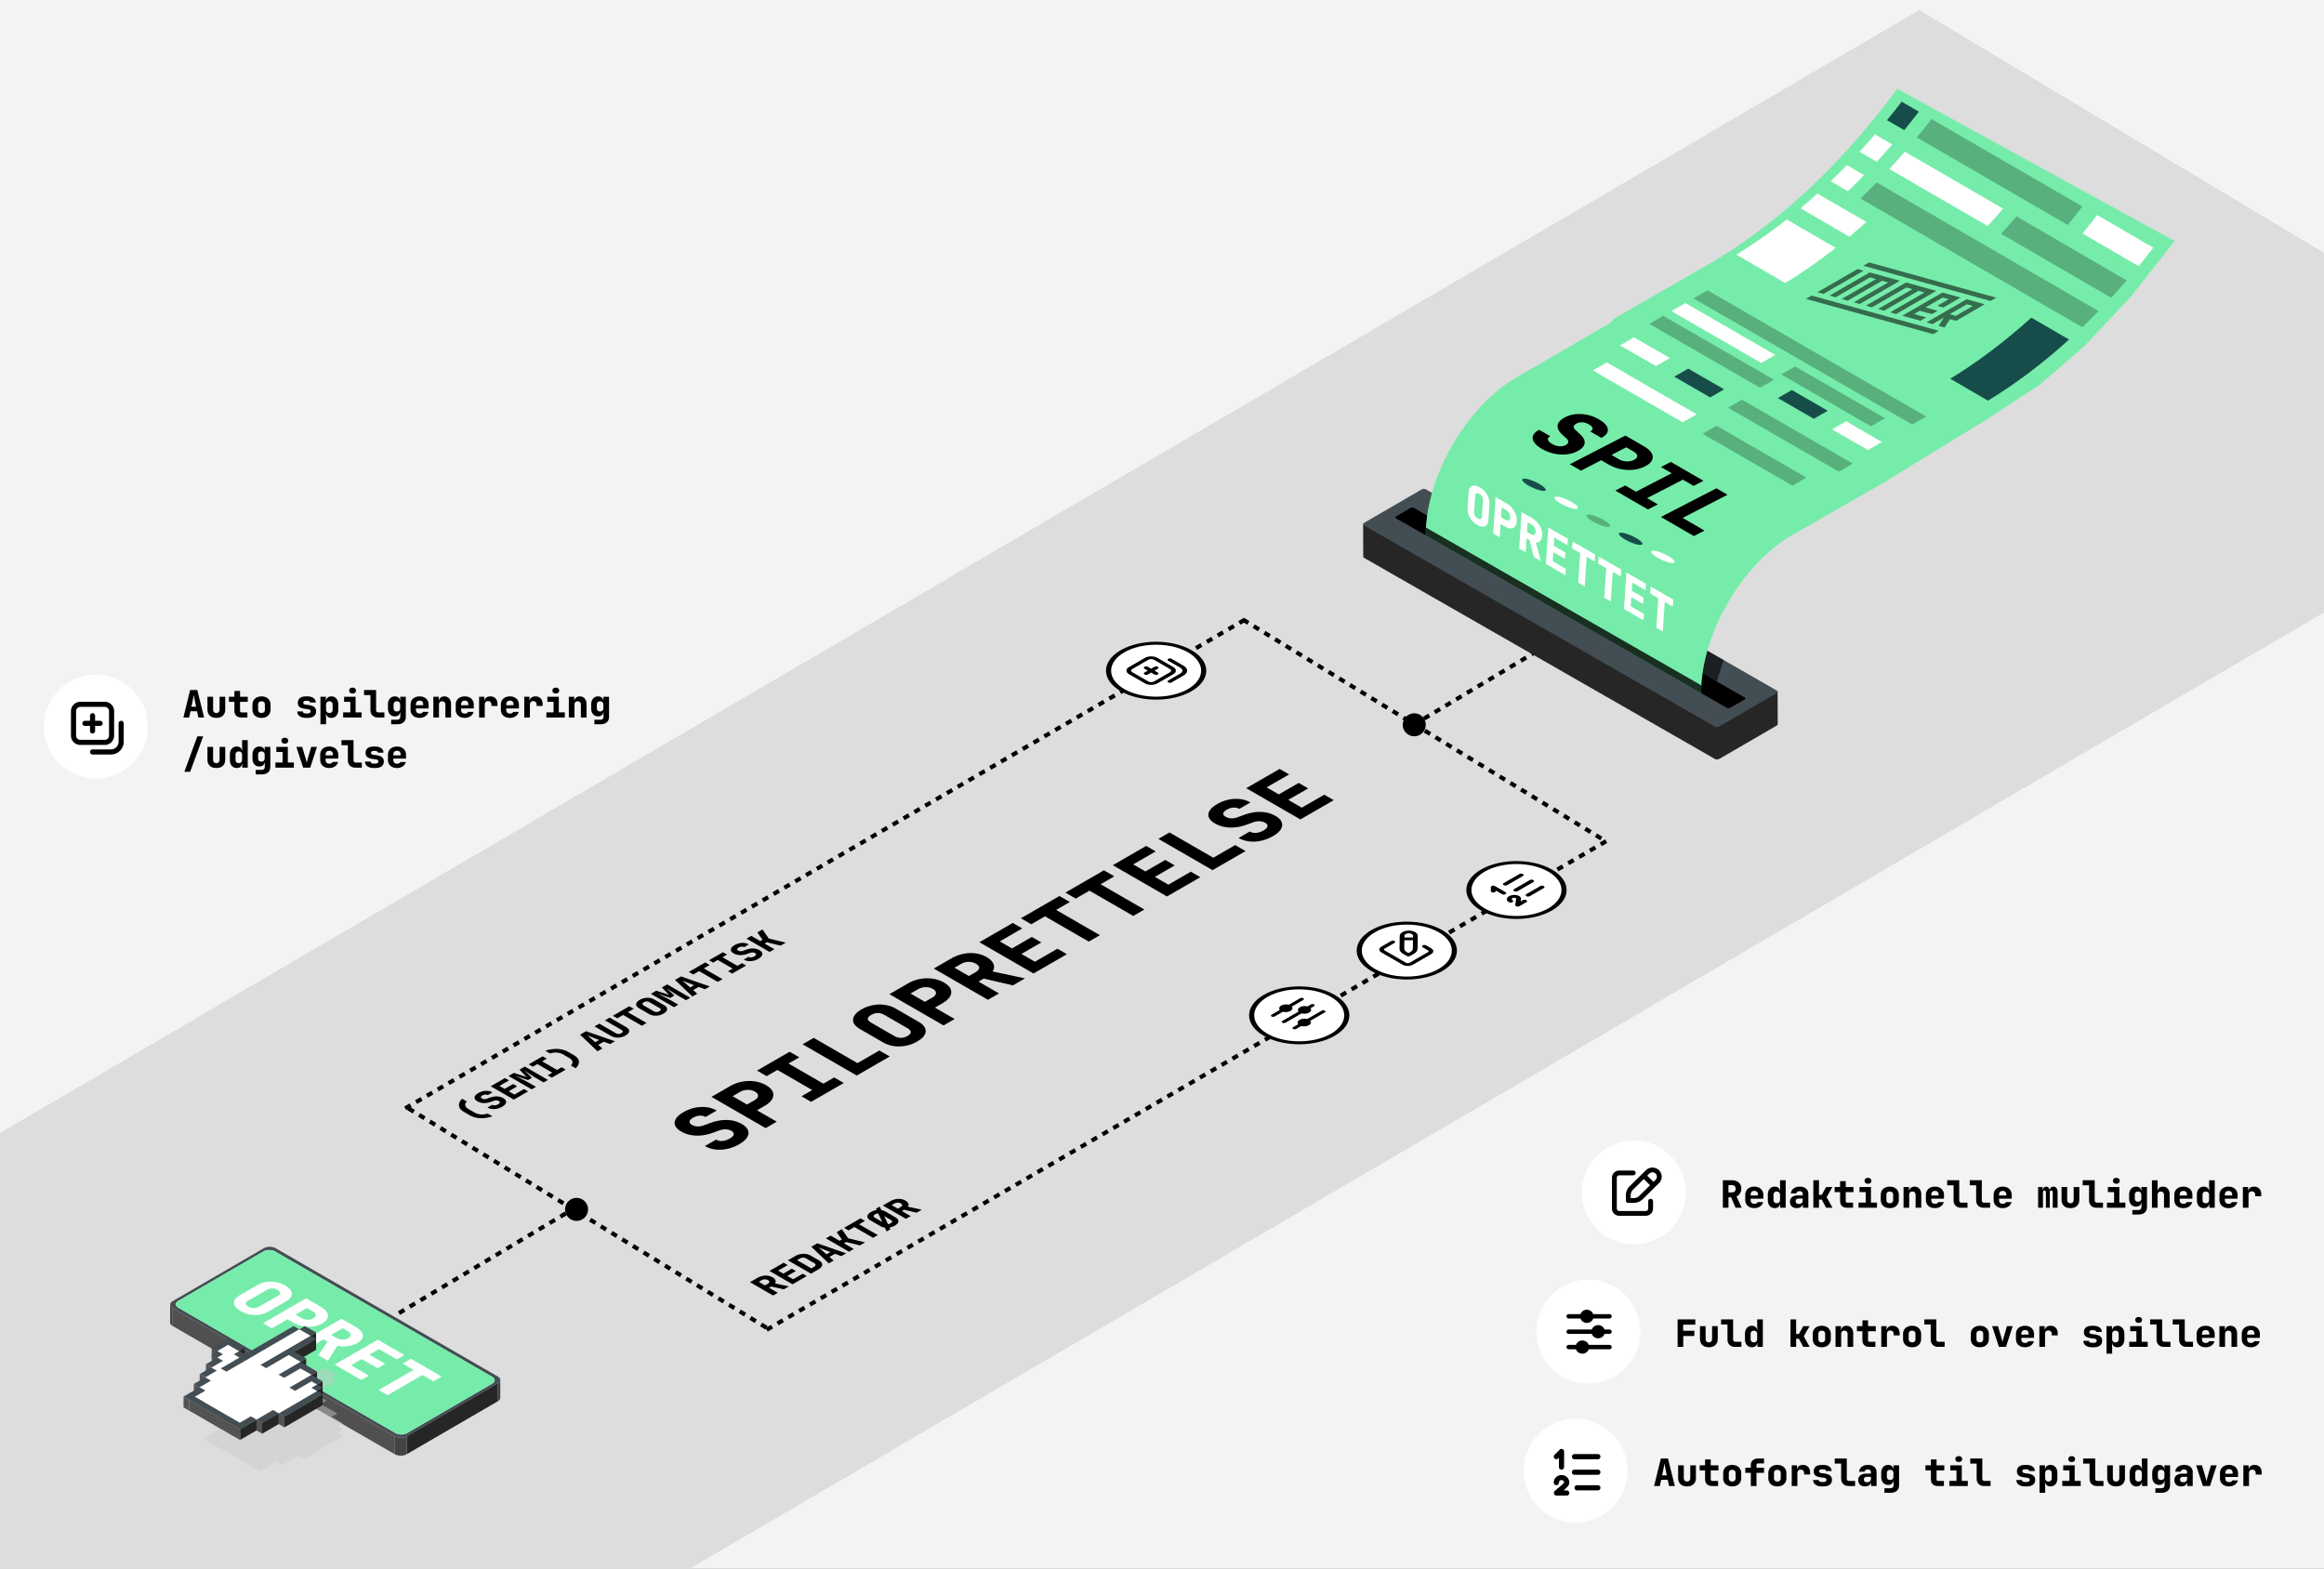 <svg xmlns="http://www.w3.org/2000/svg" width="2225" height="1502" fill="none"><rect width="100%" height="100%" fill="#808080" stroke="none"/><g clip-path="url(#a)"><path fill="#F3F3F3" d="M0 0h2225v1502H0z"/><path fill="#DDD" d="M-269.817 1242.68 2139.756-167.223l350.259 598.605L80.442 1841.285z"/><path fill="#F3F3F3" d="m1591.37-488 1197.013 718.314-154.365 257.238-1197.014-718.314z"/><path stroke="#000" stroke-dasharray="6 6" stroke-width="4" d="m387.994 1061.27 803.996-467.999M1190.04 593.293l347 212M1352.97 694.283l169-101"/><circle cx="39.191" cy="39.191" r="37.191" fill="#fff" stroke="#000" stroke-width="4" transform="matrix(.866 -.5 .866 .5 1039 642.188)"/><path fill="#000" d="M1365 694c0 6.075-4.92 11-11 11s-11-4.925-11-11 4.92-11 11-11 11 4.925 11 11ZM707.763 1095.58c-3.646 2.1-7.433 3.58-11.363 4.43-3.929.84-7.741 1.05-11.433.61-3.693-.44-7.055-1.53-10.085-3.28l10.653-6.15c1.751 1.01 3.811 1.44 6.178 1.27 2.367-.22 4.711-1 7.031-2.33 2.225-1.29 3.456-2.57 3.692-3.86.284-1.31-.449-2.47-2.201-3.48-1.515-.88-3.29-1.36-5.326-1.44-2.036-.08-4.095.26-6.179 1.03l-6.462 2.33c-5.445 1.94-10.794 2.82-16.05 2.63-5.255-.25-9.918-1.55-13.99-3.9-3.03-1.75-4.971-3.66-5.823-5.74-.852-2.13-.615-4.29.71-6.47 1.326-2.19 3.74-4.3 7.244-6.32 5.302-3.06 10.818-4.71 16.546-4.96 5.729-.3 10.819.83 15.269 3.4l-10.653 6.15c-1.657-.95-3.55-1.36-5.681-1.23-2.083.11-4.213.8-6.391 2.05-2.036 1.18-3.125 2.35-3.267 3.53-.189 1.15.568 2.21 2.273 3.2 1.515.87 3.243 1.38 5.184 1.51 1.941.09 3.906-.23 5.894-.94l6.818-2.46c5.633-2.05 11.007-2.96 16.12-2.75 5.066.2 9.706 1.51 13.919 3.94 3.03 1.75 4.948 3.73 5.752 5.94.853 2.19.569 4.43-.852 6.73-1.373 2.27-3.882 4.45-7.527 6.56Zm25.253-15.4-51.841-29.93 17.683-10.21c3.645-2.1 7.504-3.54 11.575-4.3 4.119-.79 8.144-.9 12.073-.33 3.977.55 7.622 1.78 10.936 3.69 3.267 1.89 5.398 3.99 6.392 6.31.947 2.3.757 4.62-.568 6.97-1.326 2.35-3.811 4.58-7.457 6.69l-7.03 4.05 18.89 10.91-10.653 6.15Zm-17.825-22.59 7.031-4.06c2.273-1.31 3.456-2.71 3.551-4.18.094-1.53-.9-2.9-2.983-4.1-2.083-1.2-4.427-1.76-7.03-1.68-2.604.03-5.043.7-7.315 2.01l-7.031 4.06 13.777 7.95Zm61.401-2.57-9.232-5.33 10.297-5.94-33.377-19.27-10.297 5.94-9.232-5.33 31.247-18.03 9.232 5.33-10.298 5.94 33.378 19.27 10.297-5.95 9.232 5.33-31.247 18.04Zm43.647-25.19-51.841-29.933 10.652-6.149 41.899 24.192 20.95-12.1 9.942 5.74-31.602 18.25Zm57.85-32.582c-3.456 1.996-7.101 3.362-10.936 4.102-3.882.71-7.694.8-11.434.29-3.74-.58-7.172-1.768-10.297-3.572l-22.015-12.709c-3.125-1.804-5.16-3.771-6.107-5.903-.947-2.187-.781-4.387.497-6.601 1.231-2.241 3.574-4.359 7.03-6.355 3.504-2.022 7.173-3.375 11.008-4.058 3.835-.738 7.622-.82 11.362-.246 3.74.519 7.173 1.681 10.298 3.485l22.014 12.709c3.125 1.804 5.161 3.799 6.108 5.985.947 2.132.805 4.319-.426 6.56-1.231 2.186-3.598 4.291-7.102 6.313Zm-9.232-5.329c2.131-1.23 3.172-2.46 3.125-3.69-.048-1.285-1.089-2.514-3.125-3.69l-22.015-12.709c-2.083-1.202-4.19-1.817-6.32-1.845-2.131-.027-4.285.588-6.463 1.845-2.177 1.257-3.243 2.501-3.195 3.731.047 1.23 1.112 2.446 3.195 3.649l22.015 12.709c2.036 1.175 4.143 1.79 6.321 1.845 2.177 0 4.332-.615 6.462-1.845Zm34.486-10.069-51.841-29.929 17.682-10.208a36.514 36.514 0 0 1 11.576-4.305c4.119-.792 8.143-.902 12.073-.328 3.977.547 7.622 1.777 10.936 3.69 3.267 1.886 5.397 3.991 6.391 6.314.947 2.296.758 4.619-.568 6.969-1.325 2.351-3.811 4.578-7.456 6.683l-7.031 4.059 18.89 10.905-10.652 6.15Zm-17.825-22.59 7.031-4.059c2.272-1.312 3.456-2.706 3.55-4.181.095-1.531-.899-2.898-2.982-4.1-2.083-1.203-4.427-1.763-7.031-1.681a14.7 14.7 0 0 0-7.314 2.009l-7.031 4.058 13.777 7.954Zm60.336-1.952-51.842-29.928 16.689-9.634c3.693-2.132 7.527-3.608 11.504-4.428 3.977-.82 7.883-.97 11.718-.451 3.882.492 7.433 1.667 10.652 3.526 3.362 1.94 5.54 4.154 6.534 6.641 1.041 2.46.757 4.838-.852 7.134l31.104 6.641-11.575 6.683-27.98-6.478-4.971 2.87 19.6 11.316-10.581 6.108Zm-18.251-22.753 6.107-3.526c2.367-1.367 3.598-2.761 3.693-4.182.142-1.448-.852-2.788-2.983-4.018a13.523 13.523 0 0 0-7.173-1.845c-2.509.028-4.947.725-7.314 2.091l-6.107 3.526 13.777 7.954Zm61.897-2.444-51.841-29.928 31.957-18.449 9.09 5.248-21.518 12.422 11.647 6.723 19.032-10.987 9.09 5.248-19.032 10.987 12.925 7.462 21.52-12.423 9.09 5.248-31.96 18.449Zm52.88-30.527-41.9-24.189-13.138 7.585-9.942-5.74 36.93-21.318 9.94 5.739-13.14 7.585 41.9 24.188-10.65 6.15Zm42.58-24.583-41.9-24.188-13.14 7.584-9.94-5.739 36.93-21.319 9.94 5.74-13.14 7.584 41.9 24.189-10.65 6.149Zm32.29-18.637-51.85-29.928 31.96-18.449 9.09 5.247-21.52 12.423 11.65 6.723 19.03-10.987 9.09 5.248-19.03 10.987 12.92 7.461 21.52-12.422 9.09 5.248-31.95 18.449Zm43.64-25.198-51.84-29.928 10.65-6.149 41.9 24.188 20.95-12.094 9.94 5.739-31.6 18.244Zm57.85-32.577c-3.64 2.105-7.43 3.581-11.36 4.428-3.93.847-7.74 1.052-11.43.615-3.7-.437-7.06-1.53-10.09-3.28l10.65-6.149c1.76 1.011 3.82 1.435 6.18 1.271 2.37-.219 4.71-.998 7.03-2.337 2.23-1.285 3.46-2.569 3.7-3.854.28-1.312-.45-2.473-2.21-3.485-1.51-.874-3.29-1.353-5.32-1.435-2.04-.082-4.1.26-6.18 1.025l-6.46 2.337c-5.45 1.941-10.8 2.815-16.05 2.624-5.26-.246-9.92-1.544-13.99-3.895-3.03-1.749-4.97-3.662-5.83-5.739-.85-2.132-.61-4.291.71-6.478 1.33-2.187 3.75-4.291 7.25-6.314 5.3-3.061 10.82-4.714 16.55-4.96 5.72-.301 10.81.833 15.26 3.403l-10.65 6.149c-1.66-.956-3.55-1.366-5.68-1.23-2.08.11-4.21.793-6.39 2.05-2.04 1.175-3.13 2.351-3.27 3.526-.19 1.148.57 2.214 2.27 3.198 1.52.874 3.25 1.38 5.19 1.517 1.94.082 3.9-.233 5.89-.943l6.82-2.46c5.63-2.05 11.01-2.966 16.12-2.747 5.07.191 9.71 1.503 13.92 3.936 3.03 1.749 4.95 3.73 5.75 5.944.85 2.187.57 4.428-.85 6.724-1.37 2.268-3.88 4.455-7.53 6.559Zm26.25-15.973-51.84-29.928 31.96-18.448 9.09 5.247-21.52 12.422 11.64 6.724 19.04-10.987 9.09 5.247-19.04 10.988 12.93 7.461 21.52-12.422 9.09 5.248-31.96 18.448Z"/><path stroke="#000" stroke-dasharray="6 6" stroke-width="4" d="m733.994 1273.27 803.996-467.999"/><circle cx="39.191" cy="39.191" r="37.191" fill="#fff" stroke="#000" stroke-width="4" transform="matrix(.866 -.5 .866 .5 1384 852.188)"/><path fill="#000" d="M471.516 1068.87c-4.082 1.36-8.002 1.95-11.761 1.79-3.758-.19-7.103-1.13-10.033-2.82l-5.486-3.17c-1.92-1.1-3.274-2.34-4.062-3.71-.768-1.37-.96-2.81-.576-4.32.364-1.51 1.303-3.04 2.819-4.57l4.547 2.63c-.849.82-1.354 1.66-1.516 2.52-.141.85.061 1.69.606 2.52.566.82 1.476 1.59 2.728 2.31l5.487 3.17c1.212.7 2.526 1.21 3.94 1.54 1.415.3 2.86.41 4.335.33 1.495-.09 2.95-.39 4.365-.88l4.607 2.66Zm9.233-9.18c-1.556.9-3.172 1.53-4.85 1.89-1.677.36-3.304.45-4.88.27-1.576-.19-3.011-.66-4.304-1.4l4.547-2.63c.747.43 1.626.61 2.637.54 1.01-.09 2.011-.42 3.001-.99.949-.55 1.475-1.1 1.576-1.65.121-.56-.192-1.05-.94-1.49-.646-.37-1.404-.57-2.273-.61a6.835 6.835 0 0 0-2.637.44l-2.759 1c-2.323.82-4.607 1.2-6.85 1.12-2.243-.11-4.234-.66-5.971-1.67-1.294-.74-2.122-1.56-2.486-2.45-.364-.91-.263-1.83.303-2.76.566-.93 1.597-1.83 3.092-2.7 2.263-1.3 4.617-2.01 7.063-2.11 2.445-.13 4.617.35 6.517 1.45l-4.547 2.62c-.707-.4-1.516-.58-2.425-.52-.889.05-1.799.34-2.728.87-.869.51-1.334 1.01-1.394 1.51-.081.49.242.94.969 1.36.647.38 1.385.59 2.213.65.829.04 1.667-.1 2.516-.4l2.91-1.05c2.405-.88 4.698-1.27 6.881-1.17 2.162.08 4.142.64 5.941 1.68 1.293.74 2.111 1.59 2.455 2.53.364.94.243 1.89-.364 2.87-.586.97-1.657 1.91-3.213 2.8Zm11.204-6.81-22.128-12.78 13.64-7.87 3.88 2.24-9.184 5.3 4.971 2.87 8.124-4.69 3.879 2.24-8.123 4.69 5.517 3.18 9.184-5.3 3.88 2.24-13.64 7.88Zm17.023-9.83-22.127-12.78 5.122-2.95 9.003 2.85c.949.29 1.748.56 2.394.82.667.25 1.122.43 1.364.54a13.28 13.28 0 0 1-.97-.77c-.424-.38-.899-.84-1.424-1.38l-4.971-5.18 5.122-2.96 22.128 12.78-4.153 2.4-6.062-3.5c-1.112-.65-2.253-1.33-3.425-2.05-1.173-.75-2.324-1.49-3.456-2.24-1.132-.75-2.172-1.45-3.122-2.12-.97-.67-1.809-1.26-2.516-1.77l7.457 7.25-3.85 2.22-12.67-4.23c.849.37 1.849.83 3.001 1.38 1.131.54 2.344 1.13 3.637 1.78 1.293.63 2.597 1.29 3.91 1.98 1.314.69 2.546 1.37 3.698 2.03l6.063 3.5-4.153 2.4Zm19.327-11.16-3.941-2.27 4.396-2.54-14.247-8.23-4.395 2.54-3.941-2.27 13.338-7.7 3.94 2.27-4.395 2.54 14.246 8.22 4.395-2.53 3.941 2.27-13.337 7.7Zm22.873-9-4.607-2.66c.849-.82 1.344-1.65 1.485-2.51.162-.86-.03-1.69-.576-2.5-.545-.83-1.424-1.59-2.637-2.29l-5.486-3.17a14.283 14.283 0 0 0-4.032-1.56 15.318 15.318 0 0 0-4.334-.36c-1.475.08-2.93.37-4.365.87l-4.547-2.62c2.668-.89 5.305-1.43 7.911-1.63 2.607-.22 5.093-.11 7.457.35 2.385.44 4.537 1.22 6.456 2.33l5.487 3.16c2.93 1.7 4.547 3.63 4.85 5.81.303 2.16-.718 4.42-3.062 6.78Zm20.892-16.26-16.702-15.911 5.759-3.325 27.614 9.607-4.638 2.677-6.062-2.275-5.274 3.047 3.94 3.5-4.637 2.68Zm-2.183-8.719 3.728-2.152-6.395-2.468c-.91-.361-1.819-.711-2.728-1.05l-2.122-.84 1.424 1.208a48.338 48.338 0 0 1 1.849 1.557l4.244 3.745Zm28.996-6.415c-2.243 1.295-4.627 1.971-7.153 2.03-2.506.046-4.81-.537-6.911-1.75l-15.641-9.03 4.547-2.625 15.61 9.012c.93.537 1.88.817 2.85.84.97 0 1.889-.251 2.758-.752.849-.49 1.273-1.015 1.273-1.575-.02-.572-.495-1.126-1.425-1.662l-15.61-9.012 4.547-2.625 15.64 9.029c2.082 1.202 3.082 2.538 3.001 4.007-.081 1.447-1.243 2.818-3.486 4.113Zm15.599-9.355-17.884-10.325-5.607 3.238-4.244-2.45 15.762-9.1 4.244 2.45-5.608 3.237 17.884 10.325-4.547 2.625Zm20.752-11.63a14.949 14.949 0 0 1-4.668 1.75 15.28 15.28 0 0 1-4.881.122 12.5 12.5 0 0 1-4.395-1.522l-9.396-5.425c-1.334-.77-2.203-1.61-2.607-2.52-.404-.933-.334-1.872.212-2.817.525-.957 1.526-1.861 3.001-2.712a14.377 14.377 0 0 1 4.698-1.733 14.137 14.137 0 0 1 4.85-.105c1.596.222 3.062.718 4.395 1.488l9.397 5.424c1.334.77 2.202 1.622 2.607 2.555.404.91.343 1.843-.182 2.8-.526.933-1.536 1.831-3.031 2.695Zm-3.941-2.275c.909-.525 1.354-1.05 1.334-1.575-.02-.548-.465-1.073-1.334-1.575l-9.396-5.425c-.89-.513-1.789-.775-2.698-.787-.91-.012-1.829.251-2.759.787-.929.537-1.384 1.068-1.364 1.593.021.525.475 1.044 1.364 1.557l9.397 5.425c.869.502 1.768.764 2.698.787.929 0 1.849-.262 2.758-.787Zm13.992-3.878-22.127-12.774 5.122-2.958 9.003 2.853c.95.291 1.748.566 2.395.822.666.245 1.121.426 1.364.543-.202-.14-.526-.397-.97-.77-.425-.385-.9-.846-1.425-1.383l-4.971-5.179 5.123-2.958 22.127 12.775-4.153 2.397-6.062-3.5a135.718 135.718 0 0 1-3.425-2.047 259.872 259.872 0 0 1-3.456-2.24 140.471 140.471 0 0 1-3.122-2.117c-.97-.677-1.808-1.266-2.516-1.768l7.457 7.245-3.85 2.222-12.67-4.235c.849.374 1.849.834 3.001 1.383 1.132.536 2.344 1.131 3.637 1.785 1.294.63 2.597 1.289 3.911 1.977 1.313.688 2.546 1.365 3.698 2.03l6.062 3.5-4.153 2.397Zm17.66-10.195-16.702-15.906 5.76-3.325 27.613 9.607-4.637 2.677-6.063-2.275-5.274 3.045 3.941 3.5-4.638 2.677Zm-2.182-8.714 3.728-2.153-6.396-2.467c-.909-.362-1.819-.712-2.728-1.05-.909-.362-1.617-.642-2.122-.84l1.425 1.207a49.152 49.152 0 0 1 1.849 1.558l4.244 3.745Zm26.419-5.278-17.883-10.325-5.608 3.238-4.244-2.45 15.762-9.1 4.244 2.45-5.608 3.238 17.884 10.324-4.547 2.625Zm13.78-7.955-3.94-2.275 4.395-2.538-14.246-8.224-4.396 2.537-3.94-2.275 13.337-7.699 3.94 2.275-4.395 2.537 14.247 8.225 4.395-2.538 3.94 2.275-13.337 7.7Zm25.147-14.168a16.665 16.665 0 0 1-4.85 1.89c-1.677.362-3.304.449-4.88.263-1.576-.187-3.011-.654-4.304-1.4l4.547-2.625c.747.432 1.626.612 2.637.542 1.01-.093 2.01-.425 3-.997.95-.548 1.476-1.097 1.577-1.645.121-.56-.192-1.056-.94-1.487-.647-.374-1.404-.578-2.273-.613a6.795 6.795 0 0 0-2.637.438l-2.759.997c-2.324.828-4.607 1.202-6.85 1.12-2.243-.105-4.234-.659-5.972-1.662-1.293-.747-2.121-1.564-2.485-2.45-.364-.91-.263-1.832.303-2.765.566-.933 1.596-1.832 3.092-2.695 2.263-1.306 4.617-2.012 7.062-2.117 2.445-.128 4.618.356 6.517 1.452l-4.546 2.625c-.708-.408-1.516-.583-2.425-.525-.889.047-1.799.338-2.728.875-.869.502-1.334 1.003-1.395 1.505-.081.49.243.945.97 1.365.647.373 1.385.589 2.213.647a6.604 6.604 0 0 0 2.516-.402l2.91-1.05c2.405-.875 4.698-1.266 6.881-1.173 2.162.082 4.142.642 5.941 1.68 1.293.747 2.111 1.593 2.455 2.538.364.933.242 1.89-.364 2.87-.586.968-1.657 1.901-3.213 2.799Zm10.749-6.555-22.128-12.774 4.547-2.625 8.578 4.952 2.152-1.242-4.94-7.052 4.94-2.852 6.032 8.731 16.278 3.938-5.002 2.887-13.125-3.237-2.152 1.242 9.367 5.407-4.547 2.625Z"/><circle cx="39.191" cy="39.191" r="37.191" fill="#fff" stroke="#000" stroke-width="4" transform="matrix(.866 -.5 .866 .5 1279 910.188)"/><circle cx="39.191" cy="39.191" r="37.191" fill="#fff" stroke="#000" stroke-width="4" transform="matrix(.866 -.5 .866 .5 1176 972.188)"/><path stroke="#000" stroke-dasharray="6 6" stroke-width="4" d="m391.045 1061.29 346 212"/><path fill="#000" d="m740.148 1240.47-22.128-12.77 7.124-4.12a16.403 16.403 0 0 1 4.91-1.89c1.698-.35 3.365-.41 5.002-.19 1.657.21 3.172.71 4.546 1.51 1.435.82 2.365 1.77 2.789 2.83.444 1.05.323 2.07-.364 3.05l13.277 2.83-4.941 2.85-11.943-2.76-2.122 1.22 8.366 4.83-4.516 2.61Zm-7.79-9.71 2.607-1.51c1.01-.58 1.535-1.18 1.576-1.78.06-.62-.364-1.19-1.273-1.72a5.688 5.688 0 0 0-3.062-.78c-1.071.01-2.111.3-3.122.89l-2.607 1.5 5.881 3.4Zm26.42-1.05-22.128-12.77 13.64-7.87 3.88 2.24-9.184 5.3 4.971 2.87 8.123-4.69 3.88 2.24-8.123 4.69 5.517 3.18 9.184-5.3 3.88 2.24-13.64 7.87Zm17.659-10.19-22.127-12.77 7.184-4.15a14.967 14.967 0 0 1 4.88-1.8c1.738-.33 3.455-.37 5.153-.11 1.697.23 3.263.77 4.698 1.59l7.912 4.57c1.414.82 2.334 1.72 2.758 2.71.444.98.394 1.98-.152 3-.545.99-1.586 1.93-3.122 2.81l-7.184 4.15Zm.304-5.07 2.637-1.53c.929-.53 1.414-1.12 1.455-1.75.04-.63-.374-1.19-1.243-1.69l-7.912-4.57c-.848-.49-1.818-.72-2.909-.7-1.092.02-2.102.3-3.032.84l-2.637 1.52 13.641 7.88Zm16.72-4.76-16.702-15.9 5.759-3.33 27.614 9.61-4.638 2.68-6.062-2.28-5.274 3.05 3.94 3.49-4.637 2.68Zm-2.183-8.71 3.729-2.15-6.396-2.47c-.91-.36-1.819-.71-2.728-1.05l-2.122-.84c.343.29.818.69 1.425 1.21.626.5 1.242 1.02 1.849 1.55l4.243 3.75Zm21.57-2.48-22.127-12.77 4.547-2.63 8.578 4.95 2.152-1.24-4.941-7.05 4.941-2.85 6.032 8.73 16.277 3.94-5.001 2.88-13.125-3.23-2.152 1.24 9.366 5.41-4.547 2.62Zm23.025-13.29-17.884-10.33-5.607 3.24-4.244-2.45 15.762-9.1 4.244 2.45-5.608 3.24 17.884 10.32-4.547 2.63Zm13.022-6.12-10.245-21.73 3.577-2.07 10.245 21.73-3.577 2.07Zm7.73-5.51a15.08 15.08 0 0 1-4.668 1.75c-1.657.3-3.284.34-4.88.12a12.397 12.397 0 0 1-4.396-1.52l-9.396-5.43c-1.334-.77-2.203-1.61-2.607-2.52-.404-.93-.333-1.87.212-2.81.526-.96 1.526-1.86 3.001-2.72a14.424 14.424 0 0 1 4.698-1.73c1.637-.31 3.254-.35 4.85-.1 1.597.22 3.062.71 4.395 1.48l9.397 5.43c1.334.77 2.203 1.62 2.607 2.55.404.91.343 1.85-.182 2.8-.526.94-1.536 1.83-3.031 2.7Zm-3.941-2.28c.93-.53 1.405-1.08 1.425-1.62.02-.58-.404-1.11-1.273-1.61l-9.397-5.43c-.889-.51-1.819-.76-2.788-.73-.95.01-1.89.28-2.819.82-.93.54-1.415 1.08-1.455 1.64-.021.55.414 1.08 1.303 1.6l9.397 5.42c.869.5 1.788.75 2.758.75.97-.02 1.92-.3 2.849-.84Zm14.689-4.28-22.127-12.77 7.123-4.11a16.398 16.398 0 0 1 4.911-1.89c1.697-.35 3.364-.42 5.001-.2 1.657.21 3.173.72 4.547 1.51 1.435.83 2.364 1.77 2.789 2.83.444 1.05.323 2.07-.364 3.05l13.276 2.83-4.941 2.86-11.942-2.77-2.122 1.23 8.366 4.83-4.517 2.6Zm-7.79-9.71 2.607-1.5c1.011-.59 1.536-1.18 1.576-1.79.061-.62-.363-1.19-1.273-1.71a5.781 5.781 0 0 0-3.061-.79c-1.071.01-2.112.31-3.122.89l-2.607 1.51 5.88 3.39ZM563 1158c0 6.08-4.925 11-11 11s-11-4.92-11-11 4.925-11 11-11 11 4.92 11 11Z"/><path stroke="#000" stroke-dasharray="6 6" stroke-width="4" d="m381.974 1257.28 169-101"/><path fill="#434343" d="M164.733 1252.08s-.008-.01-.012-.01a5.028 5.028 0 0 1-.439-.35c-.046-.04-.088-.08-.135-.12a6.96 6.96 0 0 1-.244-.24 1.768 1.768 0 0 1-.148-.17c-.059-.07-.118-.14-.173-.21-.055-.08-.105-.15-.151-.23a3.384 3.384 0 0 1-.19-.33 2.443 2.443 0 0 1-.16-.38c-.034-.09-.055-.2-.076-.3-.013-.05-.03-.09-.038-.14a2.66 2.66 0 0 1-.038-.46l-.051 17.19c0 .15.013.3.038.45.009.05.025.1.038.15.021.1.042.2.076.3v.01c.042.12.097.25.156.37.017.03.029.06.046.09.021.04.034.08.055.11.025.05.059.09.084.13.047.08.097.15.152.23l.055.08c.034.05.08.09.118.14.047.05.097.11.148.17.021.02.038.04.063.07.055.06.122.11.185.17.047.04.089.08.135.12.013.01.026.02.043.04.122.1.257.2.396.3.004 0 .008.01.013.01.134.1.278.19.43.28l.109.06.051-17.18a6.28 6.28 0 0 1-.54-.35h.004ZM478.726 1339.53c.025-.06.055-.12.076-.18.034-.1.05-.19.071-.29.013-.05.03-.09.038-.14.026-.15.038-.29.038-.44l.051-17.19c0 .15-.013.29-.038.44-.008.06-.03.11-.042.17-.021.08-.038.18-.068.27-.016.05-.046.1-.067.16-.038.08-.068.18-.114.27-.029.05-.072.11-.11.18-.046.08-.088.16-.143.23 0 0 0 .01-.004.01a4.94 4.94 0 0 1-.283.36c-.025.02-.046.05-.071.08-.064.06-.135.13-.207.2-.076.07-.147.14-.232.21-.08.07-.168.13-.257.2-.063.05-.126.1-.194.14-.152.11-.312.22-.485.32l-.05 17.18c.147-.09.291-.18.425-.26.022-.02.038-.03.06-.05.067-.04.13-.09.193-.14.064-.05.135-.1.194-.14.026-.02.043-.04.064-.06.08-.07.156-.14.227-.21.047-.04.097-.09.139-.13.022-.03.043-.05.064-.07.025-.03.046-.06.071-.08.102-.12.199-.24.287-.36h.004c.055-.08.102-.17.148-.25.034-.06.072-.12.101-.17.042-.08.072-.17.105-.25l.009-.01Z"/><path fill="#434D54" d="m476.647 1318.01-212.811-122.86c-3.116-1.8-8.15-1.8-11.244 0l-87.353 50.76c-3.094 1.8-3.078 4.71.038 6.51l212.811 122.87c3.116 1.8 8.15 1.8 11.241 0l87.356-50.76c3.095-1.8 3.078-4.72-.038-6.52Zm-5.316 6.8-81.53 47.38c-3.095 1.8-8.129 1.8-11.245 0l-207.928-120.05c-3.116-1.8-3.133-4.71-.038-6.51l81.534-47.38c3.094-1.8 8.128-1.8 11.244 0l207.929 120.05c3.116 1.8 3.133 4.71.038 6.51h-.004Z"/><path fill="#76ECAA" d="m471.297 1318.3-207.933-120.05c-3.116-1.8-8.15-1.8-11.24 0l-81.53 47.38c-3.095 1.8-3.078 4.71.038 6.51l207.928 120.05c3.116 1.8 8.15 1.8 11.241 0l81.53-47.38c3.094-1.8 3.077-4.71-.038-6.51h.004Z"/><path fill="#262626" d="m389.329 1375.29-.047 17.19 87.357-50.77.046-17.18-87.356 50.76Z"/><path fill="#515050" d="m378.088 1375.29-.046 17.19-212.815-122.87.05-17.19 212.811 122.87Z"/><path fill="#434343" d="M388.755 1375.59c-.05.03-.105.05-.156.07-.143.07-.286.13-.434.19l-.232.09c-.126.04-.257.09-.388.13l-.286.09c-.118.03-.241.07-.363.1l-.375.09-.321.06c-.198.04-.4.07-.598.1l-.266.03c-.152.02-.308.03-.46.05-.105 0-.215.02-.32.02-.164.01-.329.01-.493.02-.097 0-.194.01-.291.01-.236 0-.472-.01-.709-.02h-.088c-.266-.01-.531-.04-.793-.07a2.353 2.353 0 0 1-.261-.04c-.169-.02-.342-.04-.51-.07l-.3-.06a6.694 6.694 0 0 1-.451-.1c-.084-.02-.169-.04-.249-.07a9.44 9.44 0 0 1-.556-.16 3.214 3.214 0 0 1-.308-.11 25.43 25.43 0 0 1-.337-.12c-.118-.05-.232-.1-.342-.15-.084-.04-.168-.08-.249-.11-.172-.09-.345-.18-.51-.27l-.05 17.19c.126.07.257.14.388.21.038.02.08.04.122.05.08.04.164.08.249.12.063.03.126.06.189.08.051.03.102.04.152.06.11.05.224.09.337.13.059.02.118.05.178.07.042.01.088.02.13.04.182.05.371.11.557.16.059.02.114.04.173.05.025 0 .05.01.076.02.147.04.299.07.451.09.101.03.198.05.299.06.169.03.337.05.51.08l.232.03h.03c.261.03.527.06.792.07h.089c.236.01.472.02.712.02h.038c.085 0 .169-.01.257-.01.165 0 .329-.01.494-.02.109-.01.215-.01.32-.02.156-.02.308-.03.46-.05h.088l.182-.03c.202-.03.4-.06.598-.1.051-.01.097-.01.148-.03.059-.01.114-.02.173-.04l.375-.09c.059-.01.122-.02.186-.04.059-.02.118-.04.177-.05.097-.03.194-.06.286-.09.055-.02.11-.04.165-.05l.223-.09c.08-.03.156-.05.232-.09l.106-.03c.113-.05.219-.1.328-.15.051-.03.106-.05.156-.07.013 0 .026-.01.038-.01.169-.09.333-.17.494-.27.012 0 .029-.01.042-.02l.05-17.19c-.185.11-.375.21-.573.3l-.013.01Z"/><path fill="#fff" d="M230.511 1255.36c-2.754-1.59-4.641-3.26-5.66-5.03-.981-1.79-1.113-3.54-.396-5.26.793-1.72 2.434-3.3 4.924-4.74l17.545-10.13c2.491-1.43 5.207-2.37 8.151-2.81 3.018-.43 6.055-.36 9.112.23 3.094.57 6.018 1.65 8.772 3.24 2.793 1.61 4.66 3.3 5.604 5.06 1.018 1.77 1.131 3.51.339 5.23-.717 1.72-2.32 3.3-4.811 4.74l-17.545 10.13c-2.49 1.43-5.245 2.37-8.263 2.81-2.943.43-5.962.37-9.056-.2-3.018-.57-5.924-1.66-8.716-3.27Zm7.358-4.24c1.698.98 3.396 1.45 5.094 1.43 1.773-.02 3.471-.5 5.093-1.43l17.546-10.13c1.66-.96 2.509-1.93 2.547-2.91.037-.98-.812-1.97-2.547-2.97-1.736-1.01-3.453-1.5-5.151-1.48-1.698.03-3.377.52-5.037 1.48l-17.545 10.12c-1.623.94-2.472 1.91-2.547 2.91 0 1 .849 2 2.547 2.98ZM251.77 1266.98l41.316-23.85 14.093 8.14c2.905 1.67 4.886 3.45 5.943 5.32 1.094 1.9 1.245 3.75.452 5.56-.754 1.83-2.452 3.5-5.093 5.03-2.604 1.5-5.509 2.48-8.716 2.94-3.17.43-6.377.35-9.622-.26s-6.32-1.76-9.225-3.43l-5.604-3.24-15.055 8.69-8.489-4.9Zm31.185-8.2 5.603 3.24c1.811 1.04 3.736 1.59 5.773 1.63 2.113.04 4-.41 5.66-1.37 1.66-.96 2.434-2.04 2.32-3.24-.037-1.2-.962-2.32-2.773-3.36l-5.603-3.24-10.98 6.34ZM285.65 1286.54l41.316-23.85 13.3 7.68c2.943 1.7 4.981 3.46 6.113 5.29 1.132 1.83 1.339 3.63.622 5.39-.679 1.79-2.301 3.42-4.867 4.9-2.679 1.55-5.735 2.55-9.169 3.01-3.396.48-6.678.35-9.848-.39l-9.169 14.31-9.225-5.33 8.942-12.87-3.961-2.29-15.621 9.02-8.433-4.87Zm31.411-8.4 4.868 2.81c1.886 1.09 3.811 1.66 5.773 1.7 1.999.07 3.848-.39 5.546-1.37 1.774-1.02 2.623-2.12 2.547-3.3-.038-1.15-1-2.28-2.886-3.37l-4.868-2.81-10.98 6.34ZM320.435 1306.62l41.316-23.85 25.469 14.7-7.244 4.19-17.149-9.9-9.282 5.35 15.168 8.76-7.245 4.18-15.168-8.75-10.301 5.94 17.149 9.9-7.244 4.19-25.469-14.71ZM362.578 1330.95l33.393-19.28-10.471-6.04 7.924-4.57 29.431 16.99-7.924 4.57-10.471-6.04-33.392 19.27-8.49-4.9Z"/><path fill="#CACACA" d="m322.919 1372.18 5.393-3.13-5.426-3.13 5.396-3.14-10.713-6.18 5.392-3.13-15.992-9.24 5.54-3.22-11.295-6.52 20.841-12.11-5.426-3.13 5.388-3.13-11.021-6.37-5.389 3.13-5.43-3.13-46.488 27.01-5.115-2.95 5.102-2.96-16.304-9.41-15.908 9.24 5.426 3.14-5.393 3.13 5.427 3.14-11.03 6.41.232.13 4.84 2.86-11.042 6.42 5.43 3.13-11.034 6.42 5.431 3.13-15.276 8.87 54.365 31.39.08.05 15.756-9.16 5.426 3.14 15.849-9.22 5.431 3.14 36.968-21.48-5.431-3.14Z" opacity=".47" style="mix-blend-mode:multiply"/><path fill="#262626" d="m302.618 1275.88-.029 10.31-5.389 3.13.03-10.31 5.388-3.13Z"/><path fill="#535353" d="m297.23 1279.01-.03 10.31-10.705-6.18.03-10.31 10.705 6.18Z"/><path fill="#434D54" d="m302.618 1275.88-5.388 3.13-10.705-6.18 5.388-3.13 10.705 6.18Z"/><path fill="#262626" d="m234.277 1290.61-.03 10.32-5.101 2.96.029-10.31 5.102-2.97Z"/><path fill="#535353" d="m208.123 1293.58-.029 10.31-5.431-3.13.03-10.32 5.43 3.14Z"/><path fill="#262626" d="m218.323 1287.65-.03 10.31-10.199 5.93.029-10.31 10.2-5.93Z"/><path fill="#535353" d="m228.88 1293.75-.029 10.31-10.558-6.1.03-10.31 10.557 6.1Z"/><path fill="#929292" d="m297.23 1279.01-.03 10.31-47.947 27.87.03-10.31 47.947-27.87Z"/><path fill="#262626" d="m302.656 1282.14-.029 10.32-20.841 12.11.029-10.31 20.841-12.12Z"/><path fill="#929292" d="m228.88 1293.75-.029 10.31-5.098 2.96.03-10.31 5.097-2.96Z"/><path fill="#B2B2B2" d="m213.55 1296.71-.03 10.31-5.426-3.13.029-10.31 5.427 3.13Z"/><path fill="#535353" d="m229.213 1299.85-.029 10.31-5.431-3.14.03-10.31 5.43 3.14Z"/><path fill="#262626" d="m213.55 1296.71-.03 10.31-5.392 3.14.029-10.31 5.393-3.14Z"/><path fill="#535353" d="m208.157 1299.85-.029 10.31-5.431-3.13.03-10.32 5.43 3.14Z"/><path fill="#434D54" d="m213.55 1296.71-5.393 3.14-5.43-3.14 5.396-3.13 5.427 3.13Z"/><path fill="#929292" d="m208.157 1299.85-.029 10.31-.207.12.03-10.31.206-.12Z"/><path fill="#ECECEC" d="m207.951 1299.97.004-.24.202.12-.206.12Z"/><path fill="#B2B2B2" d="m213.584 1302.98-.03 10.31-5.426-3.13.029-10.31 5.427 3.13Z"/><path fill="#262626" d="m293.11 1300.78-.029 10.31-5.393 3.13.03-10.31 5.392-3.13Z"/><path fill="#535353" d="m287.718 1303.91-.03 10.31-11.295-6.52.025-10.31 11.3 6.52Z"/><path fill="#929292" d="m287.57 1304-.029 10.31-5.389 3.13.03-10.31 5.388-3.13Z"/><path fill="#535353" d="m202.55 1309.39-.03 10.32-5.426-3.14.029-10.31 5.427 3.13Z"/><path fill="#262626" d="m213.584 1302.98-.03 10.31-11.034 6.42.03-10.32 11.034-6.41Z"/><path fill="#434D54" d="m213.584 1302.98-11.034 6.41-5.427-3.13 11.034-6.41 5.427 3.13Z"/><path fill="#535353" d="m254.709 1310.01-.03 10.31-5.426-3.13.03-10.31 5.426 3.13Z"/><path fill="#434D54" d="m302.656 1282.14-20.841 12.12 11.295 6.52-5.392 3.13-11.3-6.52-21.709 12.62-5.426-3.13 47.947-27.87 5.426 3.13Z"/><path fill="#262626" d="m276.418 1297.39-.025 10.31-21.714 12.62.03-10.31 21.709-12.62Z"/><path fill="#929292" d="m229.213 1299.85-.029 10.31-17.886 10.39.03-10.31 17.885-10.39Z"/><path fill="#B2B2B2" d="m207.622 1312.39-.03 10.31-5.173-2.98.029-10.31 5.174 2.98Z"/><path fill="#535353" d="m216.758 1313.37-.029 10.32-5.431-3.14.03-10.31 5.43 3.13Z"/><path fill="#262626" d="m286.525 1272.83-.03 10.31-69.766 40.55.029-10.32 69.767-40.54Z"/><path fill="#434D54" d="m286.525 1272.83-69.767 40.54-5.43-3.13 17.885-10.39-5.43-3.14 5.097-2.96-10.557-6.1-10.2 5.93-5.43-3.13 10.199-5.93 5.397-3.14 5.43 3.14 10.558 6.09-5.102 2.97 5.431 3.13 46.488-27.01 5.431 3.13Z"/><path fill="#929292" d="m282.182 1307.13-.03 10.31-15.596 9.06.03-10.31 15.596-9.06Z"/><path fill="#535353" d="m298.17 1316.36-.03 10.32-10.561-6.11.029-10.3 10.562 6.09Z"/><path fill="#262626" d="m303.563 1313.23-.03 10.31-5.393 3.14.03-10.32 5.393-3.13ZM207.622 1312.39l-.03 10.31-11.004 6.4.029-10.31 11.005-6.4Z"/><path fill="#434D54" d="m207.622 1312.4-11.005 6.39-.033.02-5.427-3.14 11.034-6.41.257.15 5.174 2.99Z"/><path fill="#262626" d="m196.617 1318.79-.029 10.31-.034.02.03-10.31.033-.02Z"/><path fill="#535353" d="m196.584 1318.81-.03 10.31-5.426-3.14.029-10.31 5.427 3.14Z"/><path fill="#262626" d="m287.608 1310.27-.029 10.3-15.592 9.07.03-10.31 15.591-9.06Z"/><path fill="#434D54" d="m303.563 1313.23-5.393 3.13-10.562-6.09-15.591 9.06-5.431-3.14 15.592-9.06 5.392-3.13 5.431 3.13 10.562 6.1Z"/><path fill="#535353" d="m272.017 1319.33-.03 10.31-5.431-3.14.03-10.31 5.431 3.14Z"/><path fill="#929292" d="m298.17 1316.36-.03 10.32-5.392 3.13.029-10.31 5.393-3.14Z"/><path fill="#B2B2B2" d="m202.014 1321.94-.029 10.31-5.414-3.12.029-10.31 5.414 3.12Z"/><path fill="#535353" d="m303.487 1325.68-.03 10.31-5.283-3.05.03-10.31 5.283 3.05Z"/><path fill="#262626" d="m308.879 1322.55-.029 10.31-5.393 3.13.03-10.31 5.392-3.13Z"/><path fill="#434D54" d="m202.014 1321.94-11.03 6.41-5.43-3.13 11.03-6.41 5.43 3.13Z"/><path fill="#535353" d="m190.984 1328.35-.029 10.32-5.431-3.14.03-10.31 5.43 3.13Z"/><path fill="#262626" d="m202.014 1321.94-.029 10.31-11.03 6.42.029-10.32 11.03-6.41Z"/><path fill="#929292" d="m292.777 1319.5-.029 10.31-15.739 9.14.029-10.31 15.739-9.14Z"/><path fill="#262626" d="m298.204 1322.63-.03 10.31-15.739 9.15.029-10.31 15.74-9.15Z"/><path fill="#929292" d="m303.487 1325.68-.03 10.31-5.392 3.14.029-10.32 5.393-3.13Z"/><path fill="#B2B2B2" d="m196.411 1331.49-.03 10.31-5.426-3.13.029-10.32 5.427 3.14Z"/><path fill="#535353" d="m282.464 1331.78-.029 10.31-5.426-3.14.029-10.31 5.426 3.14Z"/><path fill="#434D54" d="m308.879 1322.55-5.392 3.13-5.283-3.05-15.74 9.15-5.426-3.14 15.739-9.14 5.393-3.14 5.43 3.14 5.279 3.05Z"/><path fill="#434D54" d="m308.913 1328.81-5.393 3.14-5.426-3.14 5.393-3.13 5.426 3.13Z"/><path fill="#535353" d="m303.52 1331.95-.029 10.31-5.426-3.13.029-10.32 5.426 3.14Z"/><path fill="#262626" d="m308.913 1328.81-.03 10.32-5.392 3.13.029-10.31 5.393-3.14ZM196.411 1331.49l-.03 10.31-10.123 5.88.03-10.31 10.123-5.88Z"/><path fill="#535353" d="m181.135 1340.36-.029 10.31-5.427-3.13.03-10.31 5.426 3.13Z"/><path fill="#929292" d="m303.52 1331.95-.029 10.31-36.652 21.29.029-10.3 36.652-21.3Z"/><path fill="#B2B2B2" d="m266.868 1353.25-.029 10.3-5.426-3.13.029-10.31 5.426 3.14Z"/><path fill="#262626" d="m308.951 1335.08-.03 10.31-36.651 21.3.029-10.31 36.652-21.3Z"/><path fill="#434D54" d="m308.951 1335.08-36.652 21.3-5.431-3.13 36.652-21.3 5.431 3.13Z"/><path fill="#535353" d="m272.299 1356.38-.029 10.31-5.431-3.13.029-10.31 5.431 3.13Z"/><path fill="#B2B2B2" d="m245.589 1359.33-.029 10.3-5.427-3.13.03-10.31 5.426 3.14Z"/><path fill="#929292" d="m261.442 1350.11-.029 10.31-15.853 9.21.029-10.3 15.853-9.22ZM240.163 1356.19l-.03 10.31-10.599 6.16.029-10.31 10.6-6.16Z"/><path fill="#fff" d="m298.094 1328.81 5.426 3.14-36.652 21.3-5.426-3.14-15.853 9.22-5.426-3.14-10.6 6.16-43.275-24.98 10.123-5.88-5.427-3.14 11.03-6.41-5.414-3.12 11.022-6.43-5.174-2.98-5.329-3.15 5.431 3.13 11.034-6.41-5.427-3.13 5.393-3.14-5.427-3.13 10.2-5.93 10.557 6.1-5.097 2.96 5.43 3.14-17.885 10.39 5.43 3.13 69.767-40.54 10.705 6.18-47.947 27.87 5.426 3.13 21.714-12.62 10.823 6.25.324.36-5.388 3.13-15.596 9.06 5.431 3.14 15.591-9.06 10.562 6.09-5.393 3.14-15.739 9.14 5.426 3.14 15.74-9.15 5.283 3.05-5.393 3.13Z"/><path fill="#B2B2B2" d="m229.563 1362.35-.029 10.31-43.272-24.98.026-10.31 43.275 24.98Z"/><path fill="#434D54" d="m266.868 1353.25-15.853 9.21-5.426-3.13 15.853-9.22 5.426 3.14Z"/><path fill="#535353" d="m251.015 1362.46-.025 10.31-5.43-3.14.029-10.3 5.426 3.13Z"/><path fill="#262626" d="m266.868 1353.25-.029 10.31-15.849 9.21.025-10.31 15.853-9.21ZM245.589 1359.33l-.029 10.3-10.6 6.16.029-10.3 10.6-6.16Z"/><path fill="#262626" d="m234.989 1365.49-.029 10.3-4.667 2.72.029-10.31 4.667-2.71Z"/><path fill="#535353" d="m229.837 1368.48-.029 10.31-48.702-28.12.029-10.31 48.702 28.12Z"/><path fill="#434D54" d="m245.589 1359.33-10.6 6.16-4.667 2.71-.485.28-48.702-28.12-5.426-3.13 5.152-2.99 10.123-5.89 5.427 3.14-10.123 5.88 43.275 24.98 10.6-6.16 5.426 3.14Z"/><path fill="#262626" d="m230.322 1368.2-.029 10.31-.485.28.029-10.31.485-.28Z"/><mask id="b" width="1146" height="1079" x="1165" y="-78" maskUnits="userSpaceOnUse" style="mask-type:alpha"><path fill="#F5F5F5" d="m1165.87 566.222 791.168 434.023 353.386-644.179-791.167-434.023z"/></mask><g mask="url(#b)"><path fill="#262626" d="m1305.06 502.071.11 30.898c0 .425.2.822.71 1.105l336.07 192.672c1.11.623 3.01.538 4.28-.199l54.77-31.805c.59-.34.93-.793 1.02-1.218v-.085l-.12-31.21-26.57 15.18-310.12-177.774c-1.11-.623-3.01-.538-4.28.198l-18.79 10.932-37.14-8.638.06-.056Z"/><path fill="#434D54" d="m1365.12 468.566 336.08 192.672c1.1.623.96 1.727-.32 2.464l-54.76 31.805c-1.28.736-3.17.821-4.28.198l-336.08-192.672c-1.1-.623-.96-1.727.32-2.464l54.76-31.805c1.28-.736 3.18-.821 4.28-.198Z"/><path fill="#000" d="m1377.28 515.013 264.08 148.632c1.95-10.479 4.99-21.071 9.01-31.522l-263.63-151.124c-4.34 11.272-7.57 22.743-9.49 34.043l.03-.029Z" opacity=".6"/><path fill="#000" d="m1353.48 486.38 316.92 181.683c.74.425.65 1.19-.2 1.699l-13.77 7.987c-.85.51-2.18.567-2.92.142l-316.92-181.683c-.74-.425-.65-1.19.2-1.699l13.77-7.987c.85-.51 2.18-.567 2.92-.142Z"/><path fill="#000" d="m1336.59 496.208 6.43 3.682 7.42-4.305c.85-.51 2.19-.567 2.92-.142l310.47 177.973 6.31-3.682c.85-.51.97-1.246.2-1.699l-316.92-181.683c-.74-.425-2.07-.368-2.92.142l-13.77 7.986c-.85.51-.96 1.246-.2 1.7l.06.028Z"/><path fill="#76ECAA" d="M2051.44 105.257 1888.53 22.02c.14 47.212-32.87 104.733-73.69 128.438L1451.62 361.51c-48 27.897-86.78 95.472-86.61 150.983l263.66 151.152c-.17-55.51 38.61-123.086 86.61-150.982l88.59-50.753c40.83-23.733 241.33-338.216 241.19-385.428l6.41 28.775h-.03Z"/><path fill="#000" d="m1364.98 512.493 263.66 151.152c0-2.436.08-4.9.22-7.392l-263.63-151.124a130.09 130.09 0 0 0-.22 7.364h-.03Z" opacity=".8"/><path fill="#76ECAA" d="M1964.97-311.58a2.636 2.636 0 0 0-.48-.283l-.09-.057c-.62-.17-1.39-.085-2.21.397-2.01 1.161-3.63 3.965-3.63 6.259 0 205.076-144.55 455.354-322.22 557.906l-90.6 52.282c-2.01 1.161-3.63 3.965-3.63 6.259 0 .935.28 1.643.74 2.067l.03.029c.19.17.39.283.65.368L1802 462.93l41-25.121 59.01-36.139 50.92-33.391 42.81-37.016 44.34-47.212 49.29-62.591 32.3-52.281 29.52-55.539 22.59-45.71 18.75-56.927 12.27-39.565 11.33-59.108 7.57-74.57-258.73-149.34Z"/><path fill="#fff" d="M1710.66 210.132c-15.73 12.376-31.85 23.677-48.31 33.674l46.81 27.189c16.46-10.026 32.58-21.298 48.3-33.674l-46.8-27.189ZM1740.01 185.322a582.534 582.534 0 0 1-16.2 14.132l46.8 27.189a582.885 582.885 0 0 0 16.21-14.132l-46.81-27.189ZM1768.2 158.077a620.82 620.82 0 0 1-15.55 15.435l16.49 9.573a734.039 734.039 0 0 0 15.55-15.436l-16.49-9.572Z"/><path fill="#57B07E" d="M1796.76 174.673a619.116 619.116 0 0 1-15.55 15.435l212.37 123.199a734.394 734.394 0 0 0 15.56-15.435l-212.38-123.199Z"/><path fill="#fff" d="M1795.15 128.679a722.702 722.702 0 0 1-14.82 16.625l16.49 9.572a697.492 697.492 0 0 0 14.81-16.624l-16.48-9.573ZM1823.68 145.247a722.702 722.702 0 0 1-14.82 16.625l94.09 54.519a722.702 722.702 0 0 0 14.82-16.625l-94.09-54.519Z"/><path fill="#57B07E" d="M1930.6 207.215a676.543 676.543 0 0 1-14.82 16.624l105.48 61.26a678.44 678.44 0 0 0 14.82-16.625l-105.48-61.259Z"/><path fill="#164D4B" d="M1820.64 97.355a710.65 710.65 0 0 1-14.02 17.673l16.49 9.573a710.29 710.29 0 0 0 14.02-17.673l-16.49-9.573Z"/><path fill="#fff" d="M2031.78 172.917c-4.31 6.259-8.67 12.462-13.15 18.579l16.49 9.573a730.277 730.277 0 0 0 13.14-18.579l-16.48-9.573Z"/><path fill="#fff" d="M1955.05 128.509a781.839 781.839 0 0 1-13.14 18.579l62.52 36.167a730.603 730.603 0 0 0 13.15-18.579l-62.53-36.167Z" opacity=".8"/><path fill="#57B07E" d="M1873.14 80.929c-4.3 6.259-8.67 12.461-13.14 18.579l67.74 39.367a730.603 730.603 0 0 0 13.15-18.579l-67.75-39.367Z"/><path fill="#fff" d="M1895.41 46.49a711.864 711.864 0 0 1-12.18 19.343l25.61 14.87c4.17-6.373 8.22-12.83 12.18-19.344l-25.61-14.87Z" opacity=".8"/><path fill="#57B07E" d="M1937.54 70.96a711.703 711.703 0 0 1-12.18 19.343l71.62 41.463c4.17-6.372 8.22-12.83 12.19-19.344l-71.63-41.462Z" opacity=".8"/><path fill="#fff" d="M1844.61 64.332a782.651 782.651 0 0 1-13.14 18.58l16.49 9.572a728.492 728.492 0 0 0 13.14-18.579l-16.49-9.573ZM1866.85 29.893a687.922 687.922 0 0 1-12.18 19.344l16.49 9.573c4.17-6.373 8.22-12.83 12.18-19.344l-16.49-9.573Z" opacity=".8"/><path fill="#fff" d="M1887.28-5.735a704.316 704.316 0 0 1-11.13 19.967l16.49 9.572c3.79-6.599 7.5-13.254 11.13-19.966l-16.49-9.573ZM2023.33 120.636a711.207 711.207 0 0 1-12.18 19.343l16.49 9.573a711.26 711.26 0 0 0 12.18-19.344l-16.49-9.572Z"/><path fill="#fff" d="M2043.76 85.007a680.856 680.856 0 0 1-11.14 19.967l16.49 9.572c3.8-6.598 7.51-13.254 11.14-19.966l-16.49-9.573Z" opacity=".8"/><path fill="#fff" d="M2016.16 21.85a846.256 846.256 0 0 1-10 20.477l62.53 36.166c3.46-6.769 6.77-13.594 10-20.476l-62.53-36.167Z" opacity=".6"/><path fill="#fff" d="M2032.48-15.421a728.27 728.27 0 0 1-8.81 20.816l62.53 36.167c3.06-6.91 5.98-13.85 8.81-20.816l-62.53-36.167Z" opacity=".8"/><path fill="#164D4B" d="M2092.55-26.58a654.957 654.957 0 0 1-7.54 21.043l16.49 9.573c2.64-6.996 5.16-14.02 7.54-21.043l-16.49-9.573Z" opacity=".4"/><path fill="#fff" d="M2054.02 138.45a713.13 713.13 0 0 1-12.19 19.344l16.49 9.572a711.524 711.524 0 0 0 12.19-19.343l-16.49-9.573Z"/><path fill="#fff" d="M2074.44 102.85a704.684 704.684 0 0 1-11.13 19.966l16.49 9.573a853.915 853.915 0 0 0 11.13-19.967l-16.49-9.572Z" opacity=".6"/><path fill="#57B07E" d="M2092.86 66.258a846.256 846.256 0 0 1-10 20.477l16.49 9.573a699.816 699.816 0 0 0 10-20.477l-16.49-9.573Z" opacity=".6"/><path fill="#fff" d="M2109.18 28.987a728.27 728.27 0 0 1-8.81 20.816l16.49 9.573c3.06-6.91 5.97-13.85 8.81-20.816l-16.49-9.573Z" opacity=".8"/><path fill="#fff" d="M2123.23-8.766a654.959 654.959 0 0 1-7.54 21.043l16.49 9.573c2.64-6.995 5.16-14.02 7.54-21.043l-16.49-9.573Z" opacity=".4"/><path fill="#fff" d="M1915.81 10.861a704.306 704.306 0 0 1-11.13 19.967l16.49 9.573a893.65 893.65 0 0 0 11.13-19.967l-16.49-9.573Z" opacity=".6"/><path fill="#164D4B" d="M1945.22 27.94a704.306 704.306 0 0 1-11.13 19.966l84.37 48.855c3.8-6.6 7.51-13.255 11.13-19.967l-84.37-48.855Z" opacity=".6"/><path fill="#fff" d="M1963.66-8.652a846.259 846.259 0 0 1-10 20.476l38.37 22.29a699.568 699.568 0 0 0 10-20.477l-38.37-22.29Z" opacity=".8"/><path fill="#57B07E" d="M1934.26-25.73a846.605 846.605 0 0 1-10.01 20.476l16.49 9.573a675.5 675.5 0 0 0 10.01-20.476l-16.49-9.573Z" opacity=".8"/><path fill="#57B07E" d="M1849.2 113.952a710.24 710.24 0 0 1-14.02 17.672l144.44 83.747a712.092 712.092 0 0 0 14.02-17.672l-144.44-83.747Z"/><path fill="#fff" d="M2007.81 205.912a710.654 710.654 0 0 1-14.03 17.673l53.78 31.238a712.092 712.092 0 0 0 14.02-17.672l-53.77-31.239Z"/><path fill="#fff" d="M2060.59 189.655c-4.31 6.259-8.67 12.462-13.15 18.579l24.94 14.473a756.399 756.399 0 0 0 13.14-18.579l-24.93-14.473Z" opacity=".8"/><path fill="#fff" d="M2082.86 155.216a736.713 736.713 0 0 1-12.18 19.344l24.93 14.472a736.657 736.657 0 0 0 12.18-19.343l-24.93-14.473Z"/><path fill="#fff" d="M2103.26 119.588a680.991 680.991 0 0 1-11.14 19.967l24.93 14.472c3.8-6.599 7.51-13.255 11.14-19.967l-24.93-14.472ZM2121.7 82.996a846.45 846.45 0 0 1-10 20.477l24.93 14.472c3.46-6.769 6.77-13.594 10-20.476l-24.93-14.473Z" opacity=".8"/><path fill="#fff" d="M2138.02 45.725a728.149 728.149 0 0 1-8.81 20.816l24.93 14.473c3.06-6.91 5.98-13.85 8.81-20.817l-24.93-14.472ZM2152.07 8a679.9 679.9 0 0 1-7.53 21.044l24.93 14.472c2.63-6.995 5.16-14.02 7.54-21.043l-24.94-14.472ZM2164.96-34.623a647.838 647.838 0 0 1-6 21.128L2183.89.977a691.132 691.132 0 0 0 6.01-21.128l-24.94-14.472Z" opacity=".6"/><path fill="#164D4B" d="M1944.8 304.131c-24.77 22.402-50.78 42.143-77.63 58.512l36.12 20.987c26.86-16.342 52.87-36.082 77.63-58.513l-36.12-20.986Z"/><path fill="#57B07E" d="m1830.79 406.542-209.43-120.877 13.34-7.731 209.46 120.876-13.37 7.732ZM1685.05 371.281 1579 310.078l13.37-7.703 106.05 61.203-13.37 7.703Z"/><path fill="#164D4B" d="m1736.53 400.991-34.4-19.854 13.37-7.703 34.4 19.853-13.37 7.704Z"/><path fill="#fff" d="m1788.46 430.955-34.4-19.853 13.38-7.704 34.39 19.854-13.37 7.703Z"/><path fill="#57B07E" d="m1667.78 382.674 106.05 61.203-13.37 7.703-106.05-61.203 13.37-7.703Z"/><path fill="#164D4B" d="m1616.31 352.965 34.39 19.853-13.37 7.704-34.4-19.854 13.38-7.703Z"/><path fill="#fff" d="m1564.37 323 34.4 19.853-13.37 7.704-34.4-19.854 13.37-7.703ZM1686.24 347.548l-86.05-49.676 13.35-7.703 86.07 49.676-13.37 7.703ZM1611.04 404.379 1525 354.703l13.34-7.703 86.08 49.676-13.38 7.703Z"/><path fill="#57B07E" d="m1791.29 408.184-86.04-49.676 13.37-7.703 86.04 49.647-13.37 7.732ZM1716.1 465.015l-86.04-49.676 13.37-7.703 86.04 49.647-13.37 7.732Z"/><path fill="#164D4B" d="M1478.93 469.935c-2.52.638-9.18-1.428-14.89-4.621-5.7-3.192-8.28-6.282-5.76-6.92 2.52-.638 9.17 1.429 14.88 4.621 5.71 3.192 8.28 6.282 5.77 6.92Z"/><path fill="#fff" d="M1509.8 487.187c-2.51.638-9.17-1.429-14.88-4.621-5.71-3.192-8.28-6.282-5.76-6.92 2.52-.638 9.17 1.428 14.88 4.62 5.71 3.193 8.28 6.283 5.76 6.921Z"/><path fill="#57B07E" d="M1540.66 504.43c-2.52.638-9.18-1.429-14.89-4.621-5.7-3.192-8.28-6.282-5.76-6.92 2.52-.638 9.17 1.429 14.88 4.621 5.71 3.192 8.28 6.282 5.77 6.92Z"/><path fill="#164D4B" d="M1571.53 521.682c-2.51.638-9.17-1.429-14.88-4.621-5.71-3.192-8.28-6.283-5.76-6.921 2.52-.638 9.17 1.429 14.88 4.621 5.71 3.192 8.28 6.283 5.76 6.921Z"/><path fill="#fff" d="M1602.38 538.925c-2.51.638-9.17-1.429-14.88-4.621-5.71-3.192-8.28-6.282-5.76-6.92 2.52-.638 9.17 1.428 14.88 4.62 5.71 3.193 8.28 6.283 5.76 6.921Z"/><path fill="#000" d="M1476.31 429.853c-3.64-2.11-6.18-4.272-7.61-6.487-1.43-2.214-1.74-4.335-.92-6.364.81-2.028 2.78-3.845 5.88-5.45l10.65 6.167c-1.8.928-2.57 2.051-2.31 3.37.35 1.322 1.68 2.654 4 3.997 2.22 1.288 4.46 2.025 6.71 2.211 2.3.213 4.34-.144 6.14-1.072 1.55-.802 2.42-1.766 2.59-2.891.17-1.125-.4-2.281-1.72-3.468l-4.01-3.682c-3.33-3.101-4.79-6.103-4.38-9.008.5-2.903 2.84-5.432 7.02-7.589 3.1-1.605 6.49-2.6 10.14-2.983 3.75-.382 7.54-.159 11.35.669 3.82.828 7.48 2.256 10.98 4.284 5.3 3.07 8.12 6.197 8.48 9.383.45 3.188-1.61 5.961-6.18 8.319l-10.64-6.167c1.7-.878 2.45-1.91 2.23-3.097-.16-1.159-1.33-2.369-3.51-3.63-2.03-1.178-4.08-1.832-6.14-1.961-2.01-.154-3.89.221-5.63 1.124-1.56.802-2.47 1.739-2.73 2.809-.17 1.072.35 2.175 1.57 3.307l4.22 3.884c3.52 3.21 5.06 6.228 4.6 9.053-.4 2.799-2.76 5.315-7.09 7.547-3.11 1.605-6.61 2.584-10.5 2.936-3.85.379-7.77.126-11.78-.759-3.96-.858-7.76-2.342-11.41-4.452Zm26.67 14.654 53.19-27.461 17.67 10.236c3.64 2.11 6.11 4.31 7.39 6.6 1.34 2.317 1.48 4.552.42 6.706-1.02 2.181-3.22 4.149-6.62 5.905-3.35 1.73-7.07 2.821-11.16 3.274-4.04.427-8.11.223-12.22-.612a38.265 38.265 0 0 1-11.62-4.418l-7.02-4.07-19.38 10.007-10.65-6.167Zm39.86-8.918 7.03 4.07c2.27 1.315 4.7 2.031 7.28 2.146 2.69.118 5.1-.375 7.23-1.479 2.14-1.103 3.16-2.379 3.05-3.825-.02-1.445-1.16-2.825-3.43-4.14l-7.02-4.07-14.14 7.298Zm3.68 34.144 9.47-4.891 10.29 5.961 34.24-17.68-10.28-5.961 9.47-4.891 31.22 18.089-9.48 4.89-10.28-5.961-34.25 17.681 10.29 5.961-9.47 4.89-31.22-18.088Zm43.61 25.266 53.18-27.461 10.65 6.166-42.99 22.195 20.93 12.128-10.2 5.266-31.57-18.294Z"/><path fill="#fff" d="M1414.36 502.572c-2.02-1.168-3.75-2.615-5.19-4.341a19.08 19.08 0 0 1-3.25-5.704c-.69-2.061-.97-4.145-.83-6.252l.98-14.848c.14-2.107.66-3.711 1.57-4.812.94-1.116 2.18-1.673 3.74-1.671 1.55-.03 3.34.539 5.36 1.707 2.05 1.184 3.78 2.647 5.19 4.389a17.694 17.694 0 0 1 3.21 5.679c.73 2.045 1.02 4.121.88 6.228l-.98 14.848c-.14 2.107-.68 3.719-1.62 4.836-.9 1.1-2.13 1.666-3.69 1.696-1.53.014-3.31-.571-5.37-1.755Zm.42-6.227c1.24.72 2.2.889 2.86.507.68-.398 1.07-1.284 1.16-2.657l.99-14.848c.09-1.404-.14-2.65-.7-3.737-.57-1.086-1.48-1.997-2.76-2.733-1.27-.736-2.24-.913-2.9-.531-.66.383-1.03 1.277-1.13 2.681l-.98 14.848c-.09 1.373.14 2.619.7 3.737.59 1.102 1.51 2.013 2.76 2.733Zm14.81 14.522 2.32-34.963 10.35 5.976a19.955 19.955 0 0 1 5.48 4.605c1.55 1.854 2.69 3.859 3.44 6.016a16.34 16.34 0 0 1 .95 6.611c-.15 2.203-.72 3.895-1.72 5.075-1 1.148-2.32 1.729-3.96 1.743-1.64.014-3.53-.595-5.66-1.827l-4.12-2.376-.84 12.74-6.24-3.6Zm7.51-15.605 4.12 2.376c1.33.768 2.41.96 3.24.578.86-.398 1.34-1.299 1.43-2.704.09-1.405-.23-2.755-.98-4.049-.72-1.31-1.75-2.349-3.08-3.117l-4.11-2.376-.62 9.292Zm17.38 29.972 2.31-34.963 9.77 5.64c2.16 1.248 4.01 2.759 5.53 4.533 1.52 1.774 2.66 3.707 3.41 5.8.78 2.108 1.1 4.248.96 6.419-.15 2.267-.77 4.015-1.86 5.243-1.06 1.244-2.43 1.793-4.12 1.648l4.78 17.68-6.77-3.912-4.03-16.051-2.91-1.68-.88 13.219-6.19-3.576Zm7.48-15.869 3.57 2.064c1.39.8 2.48 1.017 3.29.65.82-.35 1.29-1.243 1.38-2.68.1-1.501-.21-2.89-.93-4.169-.69-1.262-1.73-2.293-3.12-3.093l-3.57-2.064-.62 9.292Zm18.07 30.62 2.31-34.964 18.71 10.8-.41 6.131-12.59-7.272-.52 7.855 11.14 6.432-.41 6.13-11.14-6.432-.58 8.717 12.6 7.272-.41 6.131-18.7-10.8Zm30.95 17.87 1.87-28.258-7.69-4.44.45-6.705 21.61 12.48-.44 6.705-7.69-4.44-1.87 28.258-6.24-3.6Zm24.92 14.391 1.88-28.258-7.69-4.44.44-6.705 21.62 12.48-.45 6.705-7.69-4.44-1.87 28.258-6.24-3.6Zm18.9 10.911 2.32-34.964 18.71 10.8-.41 6.131-12.6-7.272-.52 7.855 11.14 6.432-.4 6.13-11.14-6.432-.58 8.717 12.59 7.272-.4 6.131-18.71-10.8Zm30.96 17.87 1.87-28.258-7.69-4.44.44-6.705 21.62 12.48-.45 6.705-7.69-4.44-1.87 28.258-6.23-3.6Z"/></g><circle cx="1520.7" cy="1274.99" r="49.757" fill="#fff"/><path fill="#000" d="M1606.15 1289.63v-26.32h16.94v5.05h-11.61v5.84h10.68v5.05h-10.6v10.38h-5.41Zm29.91.36c-2.67 0-4.76-.72-6.27-2.16-1.49-1.44-2.24-3.42-2.24-5.92v-12.11h5.41v12.08c0 1.1.26 1.96.79 2.56.53.58 1.3.86 2.31.86.99 0 1.74-.28 2.27-.86.55-.6.83-1.46.83-2.56v-12.08h5.41v12.11c0 2.53-.76 4.51-2.27 5.95-1.52 1.42-3.6 2.13-6.24 2.13Zm24.86-.36c-1.39 0-2.62-.29-3.67-.86a6.544 6.544 0 0 1-2.49-2.49c-.58-1.06-.87-2.29-.87-3.68v-14.42h-6.13v-4.87h11.54v19.29c0 .65.19 1.18.58 1.59.41.38.94.57 1.58.57h5.77v4.87h-6.31Zm16.32.36c-1.99 0-3.59-.7-4.79-2.09-1.2-1.39-1.81-3.28-1.81-5.66v-5.05c0-2.35.61-4.23 1.81-5.62 1.2-1.42 2.8-2.13 4.79-2.13 1.64 0 2.92.48 3.86 1.44.94.94 1.41 2.26 1.41 3.97l-1.26-1.26h1.26l-.18-4.87v-5.41h5.41v26.32h-5.23v-3.79h-1.26l1.26-1.26c0 1.71-.47 3.04-1.41 4-.94.94-2.22 1.41-3.86 1.41Zm1.95-4.69c.99 0 1.75-.27 2.31-.83.55-.57.83-1.38.83-2.41v-4.69c0-1.03-.28-1.83-.83-2.38-.56-.57-1.32-.86-2.31-.86-1.01 0-1.79.29-2.34.86-.53.55-.8 1.35-.8 2.38v4.69c0 1.03.27 1.84.8 2.41.55.56 1.33.83 2.34.83Zm35.02 4.33v-26.32h5.41v13.99h2.66l4.15-7.5h6.02l-5.51 9.7 5.62 10.13h-6.13l-4.18-7.79h-2.63v7.79h-5.41Zm29.95.36c-1.76 0-3.28-.32-4.58-.97-1.3-.68-2.31-1.6-3.03-2.78-.7-1.2-1.05-2.59-1.05-4.18v-4.69c0-1.58.35-2.97 1.05-4.14.72-1.21 1.73-2.13 3.03-2.78 1.3-.67 2.82-1.01 4.58-1.01 1.78 0 3.3.34 4.58 1.01 1.29.65 2.29 1.57 2.99 2.78.72 1.17 1.08 2.56 1.08 4.14v4.69c0 1.59-.36 2.98-1.08 4.18-.7 1.18-1.7 2.1-2.99 2.78-1.28.65-2.8.97-4.58.97Zm0-4.69c1.05 0 1.86-.27 2.41-.83.55-.57.83-1.38.83-2.41v-4.69c0-1.06-.28-1.86-.83-2.41-.55-.56-1.36-.83-2.41-.83-1.04 0-1.84.27-2.42.83-.55.55-.83 1.35-.83 2.41v4.69c0 1.03.28 1.84.83 2.41.58.56 1.38.83 2.42.83Zm13.18 4.33v-19.83h5.23v3.79h1.58l-1.58 1.26c0-1.68.48-3.01 1.44-3.97.96-.96 2.26-1.44 3.89-1.44 1.93 0 3.46.67 4.62 2.02 1.18 1.34 1.76 3.14 1.76 5.37v12.8h-5.4v-12.26c0-1.03-.28-1.83-.83-2.38-.53-.57-1.29-.86-2.27-.86-.97 0-1.71.29-2.24.86-.53.55-.79 1.35-.79 2.38v12.26h-5.41Zm32.22 0c-2.02 0-3.61-.58-4.76-1.73s-1.73-2.74-1.73-4.76v-8.47h-5.23v-4.87h5.23v-5.59h5.41v5.59h7.39v4.87h-7.39v8.47c0 1.08.54 1.62 1.62 1.62h5.41v4.87h-5.95Zm11.59 0v-19.83h5.05v3.79h1.37l-1.55 2.3c0-2.14.49-3.75 1.48-4.83s2.43-1.62 4.33-1.62c2.18 0 3.88.66 5.08 1.98 1.23 1.32 1.84 3.19 1.84 5.59v1.62h-5.77v-1.26c0-1.08-.3-1.92-.9-2.52-.58-.6-1.36-.9-2.34-.9-1.04 0-1.83.3-2.38.9-.53.6-.8 1.44-.8 2.52v12.26h-5.41Zm29.48.36c-1.75 0-3.28-.32-4.58-.97-1.29-.68-2.3-1.6-3.02-2.78-.7-1.2-1.05-2.59-1.05-4.18v-4.69c0-1.58.35-2.97 1.05-4.14.72-1.21 1.73-2.13 3.02-2.78 1.3-.67 2.83-1.01 4.58-1.01 1.78 0 3.31.34 4.58 1.01 1.3.65 2.3 1.57 3 2.78.72 1.17 1.08 2.56 1.08 4.14v4.69c0 1.59-.36 2.98-1.08 4.18-.7 1.18-1.7 2.1-3 2.78-1.27.65-2.8.97-4.58.97Zm0-4.69c1.06 0 1.87-.27 2.42-.83.55-.57.83-1.38.83-2.41v-4.69c0-1.06-.28-1.86-.83-2.41-.55-.56-1.36-.83-2.42-.83-1.03 0-1.84.27-2.41.83-.55.55-.83 1.35-.83 2.41v4.69c0 1.03.28 1.84.83 2.41.57.56 1.38.83 2.41.83Zm24.87 4.33c-1.4 0-2.62-.29-3.68-.86a6.544 6.544 0 0 1-2.49-2.49c-.57-1.06-.86-2.29-.86-3.68v-14.42h-6.13v-4.87h11.54v19.29c0 .65.19 1.18.57 1.59.41.38.94.57 1.59.57h5.77v4.87h-6.31Zm39.99.36c-1.75 0-3.28-.32-4.58-.97-1.3-.68-2.3-1.6-3.03-2.78-.69-1.2-1.04-2.59-1.04-4.18v-4.69c0-1.58.35-2.97 1.04-4.14.73-1.21 1.73-2.13 3.03-2.78 1.3-.67 2.83-1.01 4.58-1.01 1.78 0 3.31.34 4.58 1.01 1.3.65 2.3 1.57 2.99 2.78.72 1.17 1.09 2.56 1.09 4.14v4.69c0 1.59-.37 2.98-1.09 4.18-.69 1.18-1.69 2.1-2.99 2.78-1.27.65-2.8.97-4.58.97Zm0-4.69c1.06 0 1.86-.27 2.42-.83.55-.57.83-1.38.83-2.41v-4.69c0-1.06-.28-1.86-.83-2.41-.56-.56-1.36-.83-2.42-.83-1.03 0-1.84.27-2.41.83-.56.55-.83 1.35-.83 2.41v4.69c0 1.03.27 1.84.83 2.41.57.56 1.38.83 2.41.83Zm18.27 4.33-6.49-19.83h5.59l3.31 11.14c.2.67.39 1.41.58 2.2.19.79.34 1.43.43 1.91.12-.48.27-1.12.44-1.91.19-.79.37-1.51.54-2.16l3.28-11.18h5.51l-6.41 19.83h-6.78Zm25.01.36c-1.76 0-3.3-.32-4.62-.97-1.3-.68-2.31-1.6-3.03-2.78-.69-1.2-1.04-2.59-1.04-4.18v-4.69c0-1.58.35-2.97 1.04-4.14.72-1.21 1.73-2.13 3.03-2.78 1.32-.67 2.86-1.01 4.62-1.01 1.75 0 3.27.34 4.54 1.01 1.3.65 2.3 1.57 2.99 2.78.72 1.17 1.08 2.56 1.08 4.14v3.61h-12.15v1.08c0 1.25.3 2.2.9 2.85.61.62 1.51.93 2.71.93.84 0 1.51-.14 2.02-.43.53-.29.88-.68 1.04-1.19h5.3c-.43 1.73-1.41 3.13-2.95 4.18-1.52 1.06-3.34 1.59-5.48 1.59Zm3.46-11.79v-.9c0-1.23-.29-2.16-.87-2.81-.55-.65-1.42-.98-2.59-.98-1.18 0-2.07.34-2.67 1.01-.58.68-.87 1.63-.87 2.85v.54l7.36-.07-.36.36Zm10.26 11.43v-19.83h5.05v3.79h1.37l-1.55 2.3c0-2.14.49-3.75 1.48-4.83.98-1.08 2.42-1.62 4.32-1.62 2.19 0 3.88.66 5.09 1.98 1.22 1.32 1.83 3.19 1.83 5.59v1.62h-5.76v-1.26c0-1.08-.3-1.92-.91-2.52-.57-.6-1.35-.9-2.34-.9-1.03 0-1.83.3-2.38.9-.53.6-.79 1.44-.79 2.52v12.26h-5.41Zm50.27.36c-1.64 0-3.07-.25-4.29-.76-1.23-.52-2.19-1.25-2.89-2.16-.67-.91-1.01-1.98-1.01-3.21h5.41c0 .58.26 1.05.76 1.41.53.33 1.2.5 2.02.5h1.59c.98 0 1.73-.18 2.23-.54.53-.36.79-.86.79-1.51 0-.6-.22-1.06-.68-1.37-.46-.34-1.17-.57-2.13-.69l-2.31-.29c-2.47-.31-4.27-.91-5.4-1.8-1.13-.89-1.7-2.25-1.7-4.07 0-1.93.66-3.42 1.98-4.47 1.33-1.06 3.26-1.59 5.81-1.59h1.37c2.43 0 4.36.53 5.8 1.59 1.45 1.05 2.17 2.47 2.17 4.25h-5.41c0-.48-.24-.86-.72-1.15-.46-.32-1.07-.47-1.84-.47h-1.37c-.89 0-1.54.15-1.95.47-.41.29-.61.73-.61 1.33 0 .55.18.97.54 1.26.38.29.99.5 1.8.62l2.49.32c2.5.31 4.35.94 5.55 1.88 1.23.93 1.84 2.33 1.84 4.18 0 2.02-.69 3.57-2.09 4.65-1.39 1.08-3.45 1.62-6.16 1.62h-1.59Zm14.01 6.13v-26.32h5.23v3.79h1.26l-1.26 1.26c0-1.71.47-3.03 1.41-3.97.93-.96 2.22-1.44 3.85-1.44 2 0 3.6.71 4.8 2.13 1.2 1.39 1.8 3.27 1.8 5.62v5.05c0 1.56-.28 2.93-.83 4.11-.53 1.15-1.28 2.05-2.27 2.7-.99.63-2.15.94-3.5.94-1.63 0-2.92-.47-3.85-1.41-.94-.96-1.41-2.29-1.41-4l1.26 1.26H2022l.18 4.87v5.41h-5.41Zm8.55-10.82c1.01 0 1.77-.27 2.3-.83.56-.57.83-1.38.83-2.41v-4.69c0-1.06-.27-1.86-.83-2.41-.53-.56-1.29-.83-2.3-.83-.99 0-1.76.29-2.31.86-.55.55-.83 1.35-.83 2.38v4.69c0 1.03.28 1.84.83 2.41.55.56 1.32.83 2.31.83Zm13.21 4.33v-4.9h6.85v-10.06h-5.94v-4.87h10.99v14.93h5.77v4.9h-17.67Zm9.02-22.97c-.99 0-1.78-.25-2.38-.75-.58-.51-.87-1.19-.87-2.06 0-.86.29-1.55.87-2.05.6-.51 1.39-.76 2.38-.76.98 0 1.76.25 2.34.76.6.5.9 1.19.9 2.05 0 .87-.3 1.55-.9 2.06-.58.5-1.36.75-2.34.75Zm24.14 22.97c-1.39 0-2.62-.29-3.68-.86a6.588 6.588 0 0 1-2.48-2.49c-.58-1.06-.87-2.29-.87-3.68v-14.42h-6.13v-4.87h11.54v19.29c0 .65.19 1.18.58 1.59.4.38.93.57 1.58.57h5.77v4.87h-6.31Zm21.62 0c-1.39 0-2.62-.29-3.68-.86a6.588 6.588 0 0 1-2.48-2.49c-.58-1.06-.87-2.29-.87-3.68v-14.42h-6.13v-4.87h11.54v19.29c0 .65.19 1.18.58 1.59.4.38.93.57 1.58.57h5.77v4.87h-6.31Zm18.41.36c-1.75 0-3.29-.32-4.61-.97-1.3-.68-2.31-1.6-3.03-2.78-.7-1.2-1.05-2.59-1.05-4.18v-4.69c0-1.58.35-2.97 1.05-4.14.72-1.21 1.73-2.13 3.03-2.78 1.32-.67 2.86-1.01 4.61-1.01 1.76 0 3.27.34 4.54 1.01 1.3.65 2.3 1.57 3 2.78.72 1.17 1.08 2.56 1.08 4.14v3.61h-12.15v1.08c0 1.25.3 2.2.9 2.85.6.62 1.5.93 2.7.93.84 0 1.52-.14 2.02-.43.53-.29.88-.68 1.05-1.19h5.3c-.43 1.73-1.42 3.13-2.96 4.18-1.51 1.06-3.34 1.59-5.48 1.59Zm3.46-11.79v-.9c0-1.23-.29-2.16-.86-2.81-.56-.65-1.42-.98-2.6-.98-1.18 0-2.07.34-2.67 1.01-.57.68-.86 1.63-.86 2.85v.54l7.35-.07-.36.36Zm9.69 11.43v-19.83h5.23v3.79h1.58l-1.58 1.26c0-1.68.48-3.01 1.44-3.97.96-.96 2.26-1.44 3.89-1.44 1.92 0 3.46.67 4.62 2.02 1.17 1.34 1.76 3.14 1.76 5.37v12.8h-5.4v-12.26c0-1.03-.28-1.83-.83-2.38-.53-.57-1.29-.86-2.28-.86-.96 0-1.7.29-2.23.86-.53.55-.79 1.35-.79 2.38v12.26h-5.41Zm30.09.36c-1.75 0-3.29-.32-4.62-.97-1.29-.68-2.3-1.6-3.02-2.78-.7-1.2-1.05-2.59-1.05-4.18v-4.69c0-1.58.35-2.97 1.05-4.14.72-1.21 1.73-2.13 3.02-2.78 1.33-.67 2.87-1.01 4.62-1.01s3.27.34 4.54 1.01c1.3.65 2.3 1.57 3 2.78.72 1.17 1.08 2.56 1.08 4.14v3.61h-12.15v1.08c0 1.25.3 2.2.9 2.85.6.62 1.5.93 2.7.93.84 0 1.52-.14 2.02-.43.53-.29.88-.68 1.05-1.19h5.3c-.44 1.73-1.42 3.13-2.96 4.18-1.51 1.06-3.34 1.59-5.48 1.59Zm3.46-11.79v-.9c0-1.23-.29-2.16-.86-2.81-.56-.65-1.42-.98-2.6-.98-1.18 0-2.07.34-2.67 1.01-.58.68-.86 1.63-.86 2.85v.54l7.35-.07-.36.36ZM1543.05 1289.83c0 1.16-.97 2.1-2.16 2.1h-19.87c-1.17 3.27-4.85 5-8.22 3.86-1.86-.63-3.32-2.05-3.96-3.86h-6.89c-1.2 0-2.17-.94-2.17-2.1 0-1.16.97-2.11 2.17-2.11h6.88c1.18-3.27 4.86-4.99 8.22-3.85 1.86.63 3.32 2.05 3.97 3.85h19.87c1.19 0 2.16.94 2.16 2.11Zm-2.16-16.83h-4.73c-1.17-3.27-4.85-4.99-8.22-3.85-1.85.63-3.31 2.05-3.96 3.85h-22.03c-1.2 0-2.17.94-2.17 2.11 0 1.16.97 2.1 2.17 2.1h22.03c1.17 3.27 4.85 5 8.21 3.85 1.86-.63 3.32-2.05 3.97-3.85h4.73c1.19 0 2.16-.94 2.16-2.1 0-1.17-.97-2.11-2.16-2.11Zm-38.94-10.51h11.21c1.17 3.27 4.85 4.99 8.22 3.85 1.86-.63 3.32-2.05 3.96-3.85h15.55c1.19 0 2.16-.95 2.16-2.11s-.97-2.1-2.16-2.1h-15.55c-1.17-3.27-4.85-5-8.21-3.86-1.86.63-3.32 2.05-3.97 3.86h-11.21c-1.2 0-2.17.94-2.17 2.1 0 1.16.97 2.11 2.17 2.11ZM1268.37 967.695c.82.47.8 1.242-.04 1.725l-13.92 8.038c1.47 1.798.1 3.984-3.06 4.884-1.74.497-3.76.513-5.48.045l-4.83 2.787c-.83.483-2.17.494-2.99.024-.81-.47-.79-1.242.05-1.725l4.82-2.787c-1.47-1.798-.1-3.984 3.06-4.884 1.74-.497 3.76-.513 5.48-.045l13.92-8.037c.84-.483 2.18-.495 2.99-.025Zm-13.3-5.93-3.31 1.911c-3.12-.848-6.91-.059-8.46 1.764-.86 1.006-.89 2.171-.08 3.165l-15.44 8.912c-.84.483-.86 1.256-.04 1.726.81.47 2.15.459 2.99-.025l15.44-8.912c3.11.848 6.9.059 8.46-1.764.86-1.006.89-2.172.07-3.165l3.31-1.912c.84-.483.86-1.255.05-1.725-.82-.47-2.15-.459-2.99.024v.001Zm-34.66 11.498 7.86-4.537c3.11.848 6.9.059 8.46-1.764.86-1.006.89-2.172.08-3.164l10.89-6.288c.84-.483.85-1.255.04-1.725-.81-.47-2.15-.459-2.99.024l-10.89 6.287c-3.11-.848-6.9-.058-8.46 1.764-.86 1.006-.89 2.171-.08 3.165l-7.86 4.537c-.83.483-.85 1.256-.04 1.725.82.47 2.15.459 2.99-.024Z"/><circle cx="1564.2" cy="1141.76" r="49.757" fill="#fff"/><path fill="#000" d="M1649.47 1156.4v-26.32h8.47c1.88 0 3.5.33 4.87.97 1.37.65 2.43 1.58 3.17 2.78.77 1.2 1.16 2.62 1.16 4.26 0 1.7-.42 3.23-1.26 4.57-.82 1.35-1.94 2.32-3.36 2.93l4.98 10.81h-5.88l-4.25-9.95h-2.53v9.95h-5.37Zm5.37-14.64h3.1c1.21 0 2.13-.3 2.78-.9.67-.6 1.01-1.44 1.01-2.52 0-1.13-.34-2.01-1.01-2.63-.65-.63-1.57-.94-2.78-.94h-3.1v6.99Zm24.76 15c-1.76 0-3.29-.32-4.62-.97-1.29-.67-2.3-1.6-3.02-2.78-.7-1.2-1.05-2.59-1.05-4.18v-4.69c0-1.58.35-2.97 1.05-4.14.72-1.21 1.73-2.13 3.02-2.78 1.33-.67 2.86-1.01 4.62-1.01 1.75 0 3.27.34 4.54 1.01 1.3.65 2.3 1.57 2.99 2.78.73 1.17 1.09 2.56 1.09 4.14v3.61h-12.15v1.08c0 1.25.3 2.2.9 2.85.6.62 1.5.94 2.7.94.84 0 1.52-.15 2.02-.44.53-.28.88-.68 1.05-1.19h5.3c-.44 1.73-1.42 3.13-2.96 4.19-1.51 1.05-3.34 1.58-5.48 1.58Zm3.46-11.79v-.9c0-1.22-.29-2.16-.86-2.81-.56-.65-1.42-.97-2.6-.97-1.18 0-2.07.33-2.67 1-.58.68-.86 1.63-.86 2.85v.54l7.35-.07-.36.36Zm16.07 11.79c-2 0-3.6-.69-4.8-2.09-1.2-1.39-1.8-3.28-1.8-5.66v-5.05c0-2.35.6-4.23 1.8-5.62 1.2-1.42 2.8-2.13 4.8-2.13 1.63 0 2.92.48 3.86 1.44.93.94 1.4 2.26 1.4 3.97l-1.26-1.26h1.26l-.18-4.87v-5.41h5.41v26.32h-5.23v-3.78h-1.26l1.26-1.27c0 1.71-.47 3.04-1.4 4.01-.94.93-2.23 1.4-3.86 1.4Zm1.94-4.68c.99 0 1.76-.28 2.31-.83.55-.58.83-1.39.83-2.42v-4.69c0-1.03-.28-1.82-.83-2.38-.55-.57-1.32-.86-2.31-.86-1.01 0-1.79.29-2.34.86-.53.56-.79 1.35-.79 2.38v4.69c0 1.03.26 1.84.79 2.42.55.55 1.33.83 2.34.83Zm19.17 4.68c-1.99 0-3.58-.54-4.76-1.62-1.15-1.08-1.73-2.55-1.73-4.4 0-1.99.69-3.52 2.06-4.58 1.39-1.08 3.39-1.62 5.98-1.62h4.11v-1.48c0-.77-.27-1.38-.83-1.84-.53-.45-1.25-.68-2.16-.68-.84 0-1.54.19-2.09.57-.55.39-.89.92-1.01 1.59h-5.23c.22-1.99 1.08-3.57 2.6-4.72 1.54-1.18 3.51-1.77 5.91-1.77 2.52 0 4.52.63 5.99 1.88 1.49 1.22 2.23 2.88 2.23 4.97v13.34h-5.23v-3.24h-.86l.9-1.26c0 1.49-.54 2.68-1.62 3.56-1.06.87-2.48 1.3-4.26 1.3Zm2.02-3.96c1.06 0 1.92-.28 2.6-.83.69-.58 1.04-1.32 1.04-2.24v-2.13h-4c-.82 0-1.48.24-1.98.73-.51.45-.76 1.07-.76 1.83 0 .82.28 1.47.83 1.95.55.46 1.31.69 2.27.69Zm13.83 3.6v-26.32h5.41v13.99h2.67l4.15-7.5h6.02l-5.52 9.7 5.62 10.13h-6.12l-4.19-7.79h-2.63v7.79h-5.41Zm32.11 0c-2.02 0-3.6-.57-4.76-1.73-1.15-1.15-1.73-2.74-1.73-4.76v-8.47h-5.22v-4.87h5.22v-5.59h5.41v5.59h7.39v4.87h-7.39v8.47c0 1.08.54 1.62 1.62 1.62h5.41v4.87h-5.95Zm11.17 0v-4.9h6.85v-10.06h-5.95v-4.87h11v14.93h5.76v4.9h-17.66Zm9.01-22.97c-.98 0-1.78-.25-2.38-.75-.58-.51-.86-1.19-.86-2.06 0-.86.28-1.55.86-2.05.6-.51 1.4-.76 2.38-.76.99 0 1.77.25 2.34.76.61.5.91 1.19.91 2.05 0 .87-.3 1.55-.91 2.06-.57.5-1.35.75-2.34.75Zm20.9 23.33c-1.76 0-3.28-.32-4.58-.97-1.3-.67-2.31-1.6-3.03-2.78-.7-1.2-1.04-2.59-1.04-4.18v-4.69c0-1.58.34-2.97 1.04-4.14.72-1.21 1.73-2.13 3.03-2.78 1.3-.67 2.82-1.01 4.58-1.01 1.78 0 3.3.34 4.58 1.01 1.3.65 2.29 1.57 2.99 2.78.72 1.17 1.08 2.56 1.08 4.14v4.69c0 1.59-.36 2.98-1.08 4.18-.7 1.18-1.69 2.11-2.99 2.78-1.28.65-2.8.97-4.58.97Zm0-4.68c1.06 0 1.86-.28 2.41-.83.56-.58.83-1.39.83-2.42v-4.69c0-1.05-.27-1.86-.83-2.41-.55-.56-1.35-.83-2.41-.83-1.03 0-1.84.27-2.42.83-.55.55-.83 1.36-.83 2.41v4.69c0 1.03.28 1.84.83 2.42.58.55 1.39.83 2.42.83Zm13.18 4.32v-19.83h5.23v3.79h1.59l-1.59 1.26c0-1.68.48-3.01 1.44-3.97.96-.96 2.26-1.44 3.9-1.44 1.92 0 3.46.67 4.61 2.02 1.18 1.35 1.77 3.14 1.77 5.37v12.8H1834v-12.26c0-1.03-.28-1.82-.83-2.38-.53-.57-1.29-.86-2.27-.86-.96 0-1.71.29-2.24.86-.53.56-.79 1.35-.79 2.38v12.26h-5.41Zm30.09.36c-1.75 0-3.29-.32-4.61-.97-1.3-.67-2.31-1.6-3.03-2.78-.7-1.2-1.05-2.59-1.05-4.18v-4.69c0-1.58.35-2.97 1.05-4.14.72-1.21 1.73-2.13 3.03-2.78 1.32-.67 2.86-1.01 4.61-1.01 1.76 0 3.27.34 4.55 1.01 1.29.65 2.29 1.57 2.99 2.78.72 1.17 1.08 2.56 1.08 4.14v3.61h-12.15v1.08c0 1.25.3 2.2.9 2.85.6.62 1.5.94 2.71.94.84 0 1.51-.15 2.02-.44.52-.28.87-.68 1.04-1.19h5.3c-.43 1.73-1.42 3.13-2.96 4.19-1.51 1.05-3.34 1.58-5.48 1.58Zm3.47-11.79v-.9c0-1.22-.29-2.16-.87-2.81-.55-.65-1.42-.97-2.6-.97-1.17 0-2.06.33-2.66 1-.58.68-.87 1.63-.87 2.85v.54l7.36-.07-.36.36Zm21.36 11.43c-1.39 0-2.62-.29-3.68-.86a6.519 6.519 0 0 1-2.48-2.49c-.58-1.06-.87-2.28-.87-3.68v-14.42h-6.13v-4.87h11.54v19.29c0 .65.19 1.18.58 1.59.41.38.93.57 1.58.57h5.77v4.87h-6.31Zm21.62 0c-1.39 0-2.62-.29-3.68-.86a6.519 6.519 0 0 1-2.48-2.49c-.58-1.06-.87-2.28-.87-3.68v-14.42h-6.13v-4.87h11.54v19.29c0 .65.19 1.18.58 1.59.4.38.93.57 1.58.57h5.77v4.87H1899Zm18.41.36c-1.75 0-3.29-.32-4.61-.97-1.3-.67-2.31-1.6-3.03-2.78-.7-1.2-1.05-2.59-1.05-4.18v-4.69c0-1.58.35-2.97 1.05-4.14.72-1.21 1.73-2.13 3.03-2.78 1.32-.67 2.86-1.01 4.61-1.01 1.76 0 3.27.34 4.54 1.01 1.3.65 2.3 1.57 3 2.78.72 1.17 1.08 2.56 1.08 4.14v3.61h-12.15v1.08c0 1.25.3 2.2.9 2.85.6.62 1.5.94 2.7.94.85 0 1.52-.15 2.02-.44.53-.28.88-.68 1.05-1.19h5.3c-.43 1.73-1.42 3.13-2.96 4.19-1.51 1.05-3.34 1.58-5.48 1.58Zm3.46-11.79v-.9c0-1.22-.29-2.16-.86-2.81-.55-.65-1.42-.97-2.6-.97-1.18 0-2.07.33-2.67 1-.57.68-.86 1.63-.86 2.85v.54l7.35-.07-.36.36Zm30.44 11.43v-19.83h4.26v2.89h.86l-.68.5c0-1.13.32-2.03.97-2.7.65-.7 1.45-1.05 2.42-1.05 1.03 0 1.84.45 2.41 1.33.58.89.87 2.07.87 3.54l-.65-1.62h1.01l-.33.5c0-1.13.32-2.03.94-2.7.63-.7 1.47-1.05 2.52-1.05 1.21 0 2.18.46 2.93 1.37.74.89 1.11 2.12 1.11 3.68v15.14h-4.65v-14.78c0-.55-.12-.97-.36-1.26-.24-.32-.59-.47-1.04-.47-.46 0-.81.15-1.05.47-.24.29-.36.71-.36 1.26v14.78h-3.71v-14.78c0-.55-.12-.97-.36-1.26-.25-.32-.59-.47-1.05-.47-.46 0-.81.15-1.05.47-.24.29-.36.71-.36 1.26v14.78h-4.65Zm30.92.36c-2.66 0-4.76-.72-6.27-2.16-1.49-1.44-2.24-3.41-2.24-5.91v-12.12h5.41v12.08c0 1.11.27 1.96.8 2.56.53.58 1.29.87 2.3.87.99 0 1.75-.29 2.28-.87.55-.6.82-1.45.82-2.56v-12.08h5.41v12.12c0 2.52-.75 4.5-2.27 5.95-1.51 1.41-3.59 2.12-6.24 2.12Zm24.87-.36c-1.4 0-2.62-.29-3.68-.86a6.476 6.476 0 0 1-2.49-2.49c-.57-1.06-.86-2.28-.86-3.68v-14.42h-6.13v-4.87h11.54v19.29c0 .65.19 1.18.57 1.59.41.38.94.57 1.59.57h5.77v4.87h-6.31Zm10.08 0v-4.9h6.85v-10.06h-5.95v-4.87h11v14.93h5.77v4.9h-17.67Zm9.01-22.97c-.98 0-1.78-.25-2.38-.75-.57-.51-.86-1.19-.86-2.06 0-.86.29-1.55.86-2.05.6-.51 1.4-.76 2.38-.76.99 0 1.77.25 2.35.76.6.5.9 1.19.9 2.05 0 .87-.3 1.55-.9 2.06-.58.5-1.36.75-2.35.75Zm15.31 29.46v-4.32h5.59c1.01 0 1.78-.26 2.31-.76.55-.51.83-1.2.83-2.09v-.76l.07-3.79h-1.26l1.26-1.26c0 1.71-.47 3.04-1.41 4-.93.94-2.22 1.41-3.85 1.41-2 0-3.6-.7-4.8-2.09-1.2-1.39-1.8-3.28-1.8-5.66v-3.61c0-2.35.6-4.23 1.8-5.62 1.2-1.42 2.8-2.13 4.8-2.13 1.63 0 2.92.48 3.85 1.44.94.94 1.41 2.26 1.41 3.97l-1.26-1.26h1.26l-.18-3.79h5.41v19.33c0 2.16-.75 3.87-2.24 5.12-1.46 1.25-3.47 1.87-6.02 1.87h-5.77Zm5.48-12.26c.99 0 1.76-.27 2.31-.83.55-.57.83-1.38.83-2.41v-3.25c0-1.03-.28-1.82-.83-2.38-.55-.57-1.32-.86-2.31-.86-1.01 0-1.79.29-2.34.86-.53.56-.79 1.35-.79 2.38v3.25c0 1.03.26 1.84.79 2.41.55.56 1.33.83 2.34.83Zm13.29 5.77v-26.32h5.41v6.49l-.18 3.79h1.59l-1.59 1.26c0-1.68.48-3.01 1.44-3.97.97-.96 2.26-1.44 3.9-1.44 1.92 0 3.46.67 4.61 2.02 1.18 1.35 1.77 3.14 1.77 5.37v12.8h-5.41v-12.26c0-1.03-.27-1.82-.83-2.38-.53-.57-1.28-.86-2.27-.86-.96 0-1.71.29-2.23.86-.53.56-.8 1.35-.8 2.38v12.26h-5.41Zm30.1.36c-1.76 0-3.3-.32-4.62-.97-1.3-.67-2.31-1.6-3.03-2.78-.69-1.2-1.04-2.59-1.04-4.18v-4.69c0-1.58.35-2.97 1.04-4.14.72-1.21 1.73-2.13 3.03-2.78 1.32-.67 2.86-1.01 4.62-1.01 1.75 0 3.27.34 4.54 1.01 1.3.65 2.3 1.57 2.99 2.78.72 1.17 1.08 2.56 1.08 4.14v3.61h-12.15v1.08c0 1.25.3 2.2.9 2.85.61.62 1.51.94 2.71.94.84 0 1.51-.15 2.02-.44.53-.28.88-.68 1.04-1.19h5.3c-.43 1.73-1.41 3.13-2.95 4.19-1.52 1.05-3.34 1.58-5.48 1.58Zm3.46-11.79v-.9c0-1.22-.29-2.16-.87-2.81-.55-.65-1.42-.97-2.59-.97-1.18 0-2.07.33-2.67 1-.58.68-.87 1.63-.87 2.85v.54l7.36-.07-.36.36Zm16.06 11.79c-1.99 0-3.59-.69-4.79-2.09-1.2-1.39-1.8-3.28-1.8-5.66v-5.05c0-2.35.6-4.23 1.8-5.62 1.2-1.42 2.8-2.13 4.79-2.13 1.64 0 2.93.48 3.86 1.44.94.94 1.41 2.26 1.41 3.97l-1.26-1.26h1.26l-.18-4.87v-5.41h5.41v26.32h-5.23v-3.78h-1.26l1.26-1.27c0 1.71-.47 3.04-1.41 4.01-.93.93-2.22 1.4-3.86 1.4Zm1.95-4.68c.99 0 1.76-.28 2.31-.83.55-.58.83-1.39.83-2.42v-4.69c0-1.03-.28-1.82-.83-2.38-.55-.57-1.32-.86-2.31-.86-1.01 0-1.79.29-2.34.86-.53.56-.8 1.35-.8 2.38v4.69c0 1.03.27 1.84.8 2.42.55.55 1.33.83 2.34.83Zm21.77 4.68c-1.76 0-3.3-.32-4.62-.97-1.3-.67-2.31-1.6-3.03-2.78-.7-1.2-1.04-2.59-1.04-4.18v-4.69c0-1.58.34-2.97 1.04-4.14.72-1.21 1.73-2.13 3.03-2.78 1.32-.67 2.86-1.01 4.62-1.01 1.75 0 3.26.34 4.54 1.01 1.3.65 2.29 1.57 2.99 2.78.72 1.17 1.08 2.56 1.08 4.14v3.61h-12.15v1.08c0 1.25.3 2.2.9 2.85.6.62 1.51.94 2.71.94.84 0 1.51-.15 2.02-.44.53-.28.87-.68 1.04-1.19h5.3c-.43 1.73-1.42 3.13-2.95 4.19-1.52 1.05-3.35 1.58-5.48 1.58Zm3.46-11.79v-.9c0-1.22-.29-2.16-.87-2.81-.55-.65-1.42-.97-2.59-.97-1.18 0-2.07.33-2.67 1-.58.68-.87 1.63-.87 2.85v.54l7.36-.07-.36.36Zm10.26 11.43v-19.83h5.05v3.79h1.37l-1.55 2.3c0-2.13.49-3.74 1.47-4.83.99-1.08 2.43-1.62 4.33-1.62 2.19 0 3.88.66 5.08 1.98 1.23 1.33 1.84 3.19 1.84 5.59v1.63h-5.77v-1.27c0-1.08-.3-1.92-.9-2.52-.57-.6-1.35-.9-2.34-.9-1.03 0-1.83.3-2.38.9-.53.6-.79 1.44-.79 2.52v12.26h-5.41Z"/><g fill="#000" clip-path="url(#c)"><path d="M1580.31 1147.83c-1.28 0-2.31 1.02-2.31 2.28v7.16c0 1.26-1.04 2.28-2.31 2.28h-25.46c-1.28 0-2.31-1.02-2.31-2.28v-29.64c0-1.26 1.03-2.28 2.31-2.28h13.45c1.27 0 2.31-1.02 2.31-2.28 0-1.26-1.04-2.28-2.31-2.28h-13.45c-3.83 0-6.94 3.07-6.94 6.84v29.64c0 3.77 3.11 6.84 6.94 6.84h25.46c3.82 0 6.94-3.06 6.94-6.84v-7.16c0-1.26-1.04-2.28-2.31-2.28h-.01Z"/><path d="M1588.34 1120.5c-1.68-1.66-3.88-2.49-6.09-2.54-2.32-.05-4.66.78-6.42 2.52l-15.67 15.43c-2.28 2.27-3.54 5.27-3.54 8.46v5.1c0 1.26 1.03 2.28 2.31 2.28h5.18c3.24 0 6.28-1.24 8.58-3.49l15.65-15.42a8.65 8.65 0 0 0 0-12.34Zm-18.92 24.53c-1.42 1.4-3.3 2.16-5.31 2.16h-2.86v-2.82c0-1.98.77-3.84 2.19-5.23l10.33-10.18 5.98 5.9-10.33 10.17Zm15.65-15.41-2.05 2.01-5.98-5.89 2.04-2.02c1.65-1.63 4.34-1.62 5.99 0a4.153 4.153 0 0 1 0 5.9Z"/></g><g fill="#000" clip-path="url(#d)"><path d="M1362.16 905.195c-.89.513-.9 1.334-.03 1.838l4.97 2.866c.87.503.86 1.327-.03 1.838l-17.64 10.185c-.89.511-2.31.517-3.18.013l-20.55-11.859c-.87-.503-.86-1.327.03-1.838l9.32-5.379c.88-.512.89-1.334.02-1.838-.87-.505-2.3-.499-3.18.013l-9.32 5.38c-2.66 1.531-2.69 4.006-.07 5.515l20.54 11.859c2.61 1.509 6.9 1.491 9.55-.041l17.64-10.185c2.66-1.531 2.69-4.005.08-5.515l-4.97-2.865c-.87-.505-2.3-.498-3.18.014v-.001Z"/><path d="M1348.78 891.051c-2.32.01-4.41.554-5.98 1.42-1.64.91-2.69 2.178-2.71 3.576l-.16 12.445c-.01 1.819 1.19 3.524 3.4 4.799l3.54 2.044c.88.504 2.3.498 3.19-.014l3.59-2.074c2.24-1.294 3.49-3.009 3.52-4.831l.16-12.427c.03-2.74-3.81-4.957-8.55-4.938Zm3.89 17.383c-.02 1.125-.79 2.188-2.18 2.989l-1.99 1.148-1.96-1.131c-1.37-.79-2.12-1.846-2.1-2.969l.1-8.204 8.24-.035-.11 8.202Zm.16-12.425-.02 1.623-8.24.035.03-1.622c.01-1.313 1.88-2.385 4.14-2.395 2.27-.009 4.1 1.05 4.09 2.359Z"/></g><circle cx="91.757" cy="695.757" r="49.757" fill="#fff"/><path fill="#000" d="m175.586 687 6.454-26.321h6.851L195.417 687H189.9l-1.262-5.949h-6.273L181.103 687h-5.517Zm7.68-10.276h4.435l-1.262-6.346a87.33 87.33 0 0 0-.541-2.704c-.168-.913-.3-1.622-.396-2.127l-.397 2.091a57.64 57.64 0 0 1-.505 2.704l-1.334 6.382Zm23.855 10.637c-2.668 0-4.759-.722-6.274-2.164-1.49-1.442-2.235-3.413-2.235-5.913v-12.115h5.408v12.079c0 1.106.265 1.959.793 2.56.529.577 1.298.865 2.308.865.986 0 1.743-.288 2.272-.865.552-.601.829-1.454.829-2.56v-12.079h5.408v12.115c0 2.524-.757 4.507-2.271 5.949-1.515 1.418-3.594 2.128-6.238 2.128Zm23.783-.361c-2.019 0-3.606-.577-4.76-1.731-1.153-1.153-1.73-2.74-1.73-4.759v-8.473h-5.228v-4.868h5.228v-5.588h5.408v5.588h7.391v4.868h-7.391v8.473c0 1.082.541 1.622 1.623 1.622h5.408V687h-5.949Zm19.456.361c-1.755 0-3.281-.325-4.579-.974-1.298-.673-2.308-1.598-3.029-2.776-.697-1.202-1.046-2.596-1.046-4.183v-4.687c0-1.586.349-2.969 1.046-4.146.721-1.202 1.731-2.128 3.029-2.777 1.298-.673 2.824-1.009 4.579-1.009 1.778 0 3.305.336 4.579 1.009 1.298.649 2.295 1.575 2.992 2.777.721 1.177 1.082 2.56 1.082 4.146v4.687c0 1.587-.361 2.981-1.082 4.183-.697 1.178-1.694 2.103-2.992 2.776-1.274.649-2.801.974-4.579.974Zm0-4.688c1.057 0 1.863-.276 2.415-.829.553-.577.83-1.382.83-2.416v-4.687c0-1.058-.277-1.863-.83-2.416-.552-.553-1.358-.829-2.415-.829-1.034 0-1.839.276-2.416.829-.553.553-.829 1.358-.829 2.416v4.687c0 1.034.276 1.839.829 2.416.577.553 1.382.829 2.416.829Zm42.409 4.688c-1.634 0-3.065-.253-4.291-.758-1.225-.528-2.187-1.25-2.884-2.163-.673-.913-1.01-1.983-1.01-3.209h5.409c0 .577.252 1.046.757 1.406.529.337 1.202.505 2.019.505h1.587c.985 0 1.73-.18 2.235-.541.529-.36.793-.865.793-1.514 0-.601-.228-1.058-.685-1.37-.457-.337-1.166-.565-2.127-.685l-2.308-.289c-2.476-.312-4.278-.913-5.408-1.803-1.13-.889-1.695-2.247-1.695-4.074 0-1.923.661-3.413 1.983-4.471 1.322-1.057 3.257-1.586 5.805-1.586h1.37c2.428 0 4.363.529 5.805 1.586 1.443 1.058 2.164 2.476 2.164 4.255h-5.409c0-.481-.24-.866-.721-1.154-.456-.312-1.069-.469-1.839-.469h-1.37c-.889 0-1.538.157-1.947.469-.408.288-.613.733-.613 1.334 0 .553.181.974.541 1.262.385.288.986.493 1.803.613l2.488.325c2.5.312 4.351.937 5.552 1.874 1.226.938 1.839 2.332 1.839 4.183 0 2.019-.697 3.569-2.091 4.651-1.394 1.082-3.449 1.623-6.165 1.623h-1.587Zm14.012 6.129v-26.321h5.228v3.786h1.262l-1.262 1.262c0-1.706.468-3.029 1.406-3.966.937-.961 2.223-1.442 3.858-1.442 1.995 0 3.593.709 4.795 2.127 1.202 1.394 1.803 3.269 1.803 5.625v5.048c0 1.562-.276 2.932-.829 4.11-.529 1.154-1.286 2.055-2.272 2.704-.985.625-2.151.938-3.497.938-1.635 0-2.921-.469-3.858-1.407-.938-.961-1.406-2.295-1.406-4.002l1.262 1.262h-1.262l.18 4.868v5.408h-5.408Zm8.545-10.817c1.009 0 1.779-.276 2.307-.829.553-.577.83-1.382.83-2.416v-4.687c0-1.058-.277-1.863-.83-2.416-.528-.553-1.298-.829-2.307-.829-.986 0-1.755.288-2.308.865-.553.553-.829 1.346-.829 2.38v4.687c0 1.034.276 1.839.829 2.416.553.553 1.322.829 2.308.829ZM328.544 687v-4.904h6.851v-10.059h-5.949v-4.868h10.997v14.927h5.769V687h-17.668Zm9.014-22.967c-.985 0-1.779-.253-2.379-.758-.577-.504-.866-1.189-.866-2.055 0-.865.289-1.55.866-2.055.6-.505 1.394-.757 2.379-.757.986 0 1.767.252 2.344.757.601.505.901 1.19.901 2.055 0 .866-.3 1.551-.901 2.055-.577.505-1.358.758-2.344.758ZM361.701 687c-1.394 0-2.62-.288-3.677-.865a6.513 6.513 0 0 1-2.488-2.488c-.577-1.058-.865-2.284-.865-3.678v-14.422h-6.13v-4.868h11.538v19.29c0 .649.192 1.178.577 1.587.408.384.937.576 1.586.576h5.769V687h-6.31Zm12.786 6.49v-4.327h5.589c1.009 0 1.778-.252 2.307-.757.553-.505.83-1.202.83-2.091v-.757l.072-3.786h-1.262l1.262-1.262c0 1.707-.469 3.041-1.406 4.002-.938.938-2.224 1.406-3.858 1.406-1.996 0-3.594-.697-4.796-2.091-1.202-1.394-1.803-3.281-1.803-5.661v-3.605c0-2.356.601-4.231 1.803-5.625 1.202-1.418 2.8-2.127 4.796-2.127 1.634 0 2.92.481 3.858 1.442.937.937 1.406 2.26 1.406 3.966l-1.262-1.262h1.262l-.181-3.786h5.409v19.326c0 2.164-.745 3.87-2.236 5.12-1.466 1.25-3.473 1.875-6.021 1.875h-5.769Zm5.481-12.259c.985 0 1.754-.276 2.307-.829.553-.577.829-1.382.829-2.416v-3.245c0-1.034-.276-1.827-.829-2.38-.553-.577-1.322-.865-2.307-.865-1.01 0-1.791.288-2.344.865-.529.553-.793 1.346-.793 2.38v3.245c0 1.034.264 1.839.793 2.416.553.553 1.334.829 2.344.829Zm21.763 6.13c-1.755 0-3.293-.325-4.615-.974-1.298-.673-2.308-1.598-3.029-2.776-.697-1.202-1.045-2.596-1.045-4.183v-4.687c0-1.586.348-2.969 1.045-4.146.721-1.202 1.731-2.128 3.029-2.777 1.322-.673 2.86-1.009 4.615-1.009 1.755 0 3.269.336 4.543 1.009 1.298.649 2.296 1.575 2.993 2.777.721 1.177 1.081 2.56 1.081 4.146v3.606h-12.15v1.081c0 1.25.3 2.2.901 2.849.601.625 1.502.937 2.704.937.842 0 1.515-.144 2.019-.433.529-.288.878-.685 1.046-1.189h5.3c-.432 1.73-1.418 3.124-2.956 4.182-1.515 1.058-3.342 1.587-5.481 1.587Zm3.462-11.791v-.901c0-1.226-.289-2.163-.866-2.812-.553-.649-1.418-.974-2.596-.974-1.178 0-2.067.337-2.668 1.01-.577.673-.865 1.622-.865 2.848v.541l7.355-.072-.36.36Zm9.684 11.43v-19.831h5.228v3.786h1.587l-1.587 1.262c0-1.682.481-3.004 1.443-3.966.961-.961 2.259-1.442 3.894-1.442 1.923 0 3.461.673 4.615 2.019 1.178 1.346 1.767 3.137 1.767 5.372V687h-5.409v-12.259c0-1.034-.276-1.827-.829-2.38-.529-.577-1.286-.865-2.272-.865-.961 0-1.706.288-2.235.865-.529.553-.793 1.346-.793 2.38V687h-5.409Zm30.093.361c-1.755 0-3.293-.325-4.615-.974-1.298-.673-2.308-1.598-3.029-2.776-.697-1.202-1.046-2.596-1.046-4.183v-4.687c0-1.586.349-2.969 1.046-4.146.721-1.202 1.731-2.128 3.029-2.777 1.322-.673 2.86-1.009 4.615-1.009 1.755 0 3.269.336 4.543 1.009 1.298.649 2.295 1.575 2.992 2.777.722 1.177 1.082 2.56 1.082 4.146v3.606h-12.151v1.081c0 1.25.301 2.2.902 2.849.601.625 1.502.937 2.704.937.841 0 1.514-.144 2.019-.433.529-.288.877-.685 1.046-1.189h5.3c-.433 1.73-1.418 3.124-2.957 4.182-1.514 1.058-3.341 1.587-5.48 1.587Zm3.461-11.791v-.901c0-1.226-.288-2.163-.865-2.812-.553-.649-1.418-.974-2.596-.974-1.178 0-2.067.337-2.668 1.01-.577.673-.866 1.622-.866 2.848v.541l7.356-.072-.361.36ZM458.693 687v-19.831h5.048v3.786h1.37l-1.55 2.308c0-2.14.492-3.75 1.478-4.832.985-1.081 2.428-1.622 4.326-1.622 2.188 0 3.882.661 5.084 1.983 1.226 1.322 1.839 3.185 1.839 5.588v1.623h-5.769v-1.262c0-1.082-.3-1.923-.901-2.524-.577-.601-1.358-.901-2.344-.901-1.033 0-1.827.3-2.379.901-.529.601-.794 1.442-.794 2.524V687h-5.408Zm29.516.361c-1.755 0-3.294-.325-4.616-.974-1.298-.673-2.307-1.598-3.028-2.776-.697-1.202-1.046-2.596-1.046-4.183v-4.687c0-1.586.349-2.969 1.046-4.146.721-1.202 1.73-2.128 3.028-2.777 1.322-.673 2.861-1.009 4.616-1.009 1.754 0 3.269.336 4.543 1.009 1.298.649 2.295 1.575 2.992 2.777.721 1.177 1.082 2.56 1.082 4.146v3.606h-12.151v1.081c0 1.25.301 2.2.901 2.849.601.625 1.503.937 2.705.937.841 0 1.514-.144 2.019-.433.529-.288.877-.685 1.045-1.189h5.301c-.433 1.73-1.419 3.124-2.957 4.182-1.514 1.058-3.341 1.587-5.48 1.587Zm3.461-11.791v-.901c0-1.226-.289-2.163-.865-2.812-.553-.649-1.419-.974-2.596-.974-1.178 0-2.068.337-2.669 1.01-.576.673-.865 1.622-.865 2.848v.541l7.355-.072-.36.36ZM501.932 687v-19.831h5.047v3.786h1.371l-1.551 2.308c0-2.14.493-3.75 1.478-4.832.986-1.081 2.428-1.622 4.327-1.622 2.188 0 3.882.661 5.084 1.983 1.226 1.322 1.839 3.185 1.839 5.588v1.623h-5.769v-1.262c0-1.082-.301-1.923-.901-2.524-.577-.601-1.359-.901-2.344-.901-1.034 0-1.827.3-2.38.901-.529.601-.793 1.442-.793 2.524V687h-5.408Zm21.186 0v-4.904h6.851v-10.059h-5.949v-4.868h10.997v14.927h5.769V687h-17.668Zm9.014-22.967c-.985 0-1.778-.253-2.379-.758-.577-.504-.866-1.189-.866-2.055 0-.865.289-1.55.866-2.055.601-.505 1.394-.757 2.379-.757.986 0 1.767.252 2.344.757.601.505.901 1.19.901 2.055 0 .866-.3 1.551-.901 2.055-.577.505-1.358.758-2.344.758ZM544.593 687v-19.831h5.229v3.786h1.586l-1.586 1.262c0-1.682.48-3.004 1.442-3.966.961-.961 2.259-1.442 3.894-1.442 1.923 0 3.461.673 4.615 2.019 1.178 1.346 1.767 3.137 1.767 5.372V687h-5.409v-12.259c0-1.034-.276-1.827-.829-2.38-.529-.577-1.286-.865-2.271-.865-.962 0-1.707.288-2.236.865-.529.553-.793 1.346-.793 2.38V687h-5.409Zm24.468 6.49v-4.327h5.589c1.009 0 1.779-.252 2.307-.757.553-.505.83-1.202.83-2.091v-.757l.072-3.786h-1.262l1.262-1.262c0 1.707-.469 3.041-1.406 4.002-.938.938-2.224 1.406-3.858 1.406-1.995 0-3.594-.697-4.796-2.091-1.202-1.394-1.803-3.281-1.803-5.661v-3.605c0-2.356.601-4.231 1.803-5.625 1.202-1.418 2.801-2.127 4.796-2.127 1.634 0 2.92.481 3.858 1.442.937.937 1.406 2.26 1.406 3.966l-1.262-1.262h1.262l-.18-3.786h5.408v19.326c0 2.164-.745 3.87-2.236 5.12-1.466 1.25-3.473 1.875-6.021 1.875h-5.769Zm5.481-12.259c.985 0 1.754-.276 2.307-.829.553-.577.83-1.382.83-2.416v-3.245c0-1.034-.277-1.827-.83-2.38-.553-.577-1.322-.865-2.307-.865-1.01 0-1.791.288-2.344.865-.529.553-.793 1.346-.793 2.38v3.245c0 1.034.264 1.839.793 2.416.553.553 1.334.829 2.344.829Zm-398.054 57.735 12.439-33.892h5.589l-12.44 33.892h-5.588Zm30.633-3.605c-2.668 0-4.759-.722-6.274-2.164-1.49-1.442-2.235-3.413-2.235-5.913v-12.115h5.408v12.079c0 1.106.265 1.959.793 2.56.529.577 1.298.865 2.308.865.986 0 1.743-.288 2.272-.865.552-.601.829-1.454.829-2.56v-12.079h5.408v12.115c0 2.524-.757 4.507-2.271 5.949-1.515 1.418-3.594 2.128-6.238 2.128Zm19.564 0c-1.995 0-3.593-.698-4.795-2.092-1.202-1.394-1.803-3.281-1.803-5.66v-5.048c0-2.356.601-4.231 1.803-5.625 1.202-1.418 2.8-2.127 4.795-2.127 1.635 0 2.921.481 3.858 1.442.938.937 1.406 2.26 1.406 3.966l-1.262-1.262h1.262l-.18-4.867v-5.409h5.408V735h-5.228v-3.786h-1.262l1.262-1.262c0 1.707-.468 3.041-1.406 4.002-.937.938-2.223 1.407-3.858 1.407Zm1.947-4.688c.986 0 1.755-.276 2.308-.829.553-.577.829-1.382.829-2.416v-4.687c0-1.034-.276-1.827-.829-2.38-.553-.577-1.322-.865-2.308-.865-1.009 0-1.791.288-2.343.865-.529.553-.794 1.346-.794 2.38v4.687c0 1.034.265 1.839.794 2.416.552.553 1.334.829 2.343.829Zm16.139 10.817v-4.327h5.589c1.009 0 1.778-.252 2.307-.757.553-.505.83-1.202.83-2.091v-.757l.072-3.786h-1.262l1.262-1.262c0 1.707-.469 3.041-1.407 4.002-.937.938-2.223 1.406-3.857 1.406-1.996 0-3.594-.697-4.796-2.091-1.202-1.394-1.803-3.281-1.803-5.661v-3.605c0-2.356.601-4.231 1.803-5.625 1.202-1.418 2.8-2.127 4.796-2.127 1.634 0 2.92.481 3.857 1.442.938.937 1.407 2.26 1.407 3.966l-1.262-1.262h1.262l-.181-3.786h5.409v19.326c0 2.164-.745 3.87-2.236 5.12-1.466 1.25-3.473 1.875-6.021 1.875h-5.769Zm5.481-12.259c.985 0 1.754-.276 2.307-.829.553-.577.829-1.382.829-2.416v-3.245c0-1.034-.276-1.827-.829-2.38-.553-.577-1.322-.865-2.307-.865-1.01 0-1.791.288-2.344.865-.529.553-.793 1.346-.793 2.38v3.245c0 1.034.264 1.839.793 2.416.553.553 1.334.829 2.344.829ZM263.686 735v-4.904h6.851v-10.059h-5.949v-4.868h10.997v14.927h5.769V735h-17.668Zm9.014-22.967c-.985 0-1.779-.253-2.38-.758-.576-.504-.865-1.189-.865-2.055 0-.865.289-1.55.865-2.055.601-.505 1.395-.757 2.38-.757.986 0 1.767.252 2.344.757.601.505.901 1.19.901 2.055 0 .866-.3 1.551-.901 2.055-.577.505-1.358.758-2.344.758ZM290.245 735l-6.49-19.831h5.589l3.317 11.142c.192.673.385 1.406.577 2.199.192.793.336 1.43.432 1.911.121-.481.265-1.118.433-1.911.192-.793.373-1.514.541-2.163l3.281-11.178h5.517L297.024 735h-6.779Zm25.009.361c-1.755 0-3.293-.325-4.615-.974-1.298-.673-2.308-1.598-3.029-2.776-.697-1.202-1.046-2.596-1.046-4.183v-4.687c0-1.586.349-2.969 1.046-4.146.721-1.202 1.731-2.128 3.029-2.777 1.322-.673 2.86-1.009 4.615-1.009 1.754 0 3.269.336 4.543 1.009 1.298.649 2.295 1.575 2.992 2.777.722 1.177 1.082 2.56 1.082 4.146v3.606H311.72v1.081c0 1.25.301 2.2.902 2.849.601.625 1.502.937 2.704.937.841 0 1.514-.144 2.019-.433.529-.288.877-.685 1.046-1.189h5.3c-.433 1.73-1.418 3.124-2.957 4.182-1.514 1.058-3.341 1.587-5.48 1.587Zm3.461-11.791v-.901c0-1.226-.288-2.163-.865-2.812-.553-.649-1.418-.974-2.596-.974-1.178 0-2.067.337-2.668 1.01-.577.673-.866 1.622-.866 2.848v.541l7.356-.072-.361.36ZM340.082 735c-1.394 0-2.62-.288-3.678-.865a6.51 6.51 0 0 1-2.487-2.488c-.577-1.058-.866-2.284-.866-3.678v-14.422h-6.129v-4.868h11.538v19.29c0 .649.192 1.178.576 1.587.409.384.938.576 1.587.576h5.769V735h-6.31Zm17.545.361c-1.634 0-3.065-.253-4.291-.758-1.225-.528-2.187-1.25-2.884-2.163-.673-.913-1.01-1.983-1.01-3.209h5.409c0 .577.252 1.046.757 1.406.529.337 1.202.505 2.019.505h1.587c.985 0 1.73-.18 2.235-.541.529-.36.793-.865.793-1.514 0-.601-.228-1.058-.685-1.37-.457-.337-1.166-.565-2.127-.685l-2.308-.289c-2.475-.312-4.278-.913-5.408-1.803-1.13-.889-1.695-2.247-1.695-4.074 0-1.923.661-3.413 1.983-4.471 1.322-1.057 3.257-1.586 5.805-1.586h1.371c2.427 0 4.362.529 5.804 1.586 1.443 1.058 2.164 2.476 2.164 4.255h-5.409c0-.481-.24-.866-.721-1.154-.456-.312-1.069-.469-1.838-.469h-1.371c-.889 0-1.538.157-1.947.469-.408.288-.613.733-.613 1.334 0 .553.181.974.541 1.262.385.288.986.493 1.803.613l2.488.325c2.5.312 4.351.937 5.552 1.874 1.226.938 1.839 2.332 1.839 4.183 0 2.019-.697 3.569-2.091 4.651-1.394 1.082-3.449 1.623-6.165 1.623h-1.587Zm22.485 0c-1.755 0-3.293-.325-4.615-.974-1.298-.673-2.308-1.598-3.029-2.776-.697-1.202-1.046-2.596-1.046-4.183v-4.687c0-1.586.349-2.969 1.046-4.146.721-1.202 1.731-2.128 3.029-2.777 1.322-.673 2.86-1.009 4.615-1.009 1.755 0 3.269.336 4.543 1.009 1.298.649 2.295 1.575 2.992 2.777.722 1.177 1.082 2.56 1.082 4.146v3.606h-12.151v1.081c0 1.25.301 2.2.902 2.849.601.625 1.502.937 2.704.937.841 0 1.514-.144 2.019-.433.529-.288.877-.685 1.046-1.189h5.3c-.433 1.73-1.418 3.124-2.957 4.182-1.514 1.058-3.341 1.587-5.48 1.587Zm3.461-11.791v-.901c0-1.226-.288-2.163-.865-2.812-.553-.649-1.418-.974-2.596-.974-1.178 0-2.067.337-2.668 1.01-.577.673-.866 1.622-.866 2.848v.541l7.356-.072-.361.36Z"/><g fill="#000" clip-path="url(#e)"><path d="M76.916 713.274h23.404c4.938 0 8.956-4.018 8.956-8.956v-23.404c0-4.938-4.018-8.956-8.956-8.956H76.916c-4.938 0-8.956 4.018-8.956 8.956v23.404c0 4.938 4.018 8.956 8.956 8.956Zm-4.071-32.36a4.076 4.076 0 0 1 4.07-4.071h23.405a4.076 4.076 0 0 1 4.071 4.071v23.404a4.076 4.076 0 0 1-4.071 4.071H76.916a4.076 4.076 0 0 1-4.071-4.071v-23.404Z"/><path d="M115.996 690.173a2.443 2.443 0 0 0-2.443 2.443v17.608c0 4.04-3.287 7.328-7.327 7.328H88.617a2.442 2.442 0 1 0 0 4.885h17.609c6.734 0 12.212-5.479 12.212-12.213v-17.608a2.442 2.442 0 0 0-2.442-2.443ZM81.317 695.059h4.858v4.857a2.442 2.442 0 1 0 4.885 0v-4.857h4.857a2.443 2.443 0 0 0 0-4.885H91.06v-4.858a2.442 2.442 0 1 0-4.885 0v4.858h-4.858a2.442 2.442 0 1 0 0 4.885Z"/></g><g fill="#000" clip-path="url(#f)"><path d="m1107.99 654.382 15.36-8.866c3.24-1.871 3.24-4.915 0-6.786l-15.36-8.866c-3.24-1.871-8.51-1.871-11.75 0l-15.36 8.866c-3.24 1.871-3.24 4.915 0 6.786l15.36 8.866c3.24 1.87 8.51 1.87 11.75 0Zm-23.91-10.717c-1.47-.85-1.47-2.234 0-3.084l15.36-8.867c1.47-.85 3.87-.85 5.34 0l15.36 8.867c1.47.85 1.47 2.233 0 3.084l-15.36 8.866c-1.47.85-3.87.85-5.34 0l-15.36-8.866Z"/><path d="M1118.47 630.826c-.88.511-.88 1.339 0 1.85l11.56 6.671c2.65 1.531 2.65 4.021 0 5.552l-11.56 6.67c-.88.511-.88 1.34 0 1.851.89.511 2.32.511 3.21 0l11.55-6.671c4.42-2.551 4.42-6.702 0-9.253l-11.55-6.67c-.89-.511-2.32-.511-3.21 0ZM1098.92 645.814l3.19-1.841 3.19 1.841c.88.511 2.32.511 3.2 0 .89-.512.89-1.34 0-1.851l-3.18-1.84 3.18-1.84c.89-.511.89-1.34 0-1.851-.88-.511-2.32-.511-3.2 0l-3.19 1.84-3.19-1.84c-.88-.511-2.32-.511-3.2 0-.89.511-.89 1.339 0 1.851l3.19 1.84-3.19 1.84c-.89.511-.89 1.339 0 1.851.88.511 2.32.511 3.2 0Z"/></g><circle cx="1508.46" cy="1408.21" r="49.757" fill="#fff"/><path fill="#000" d="m1583.64 1422.86 6.45-26.32h6.85l6.53 26.32h-5.52l-1.26-5.95h-6.28l-1.26 5.95h-5.51Zm7.68-10.28h4.43l-1.26-6.34c-.17-.91-.35-1.82-.54-2.71-.17-.91-.3-1.62-.4-2.12-.09.5-.23 1.2-.39 2.09-.15.89-.32 1.79-.51 2.7l-1.33 6.38Zm23.85 10.64c-2.67 0-4.76-.72-6.27-2.16-1.49-1.44-2.24-3.42-2.24-5.92v-12.11h5.41v12.08c0 1.1.26 1.96.79 2.56.53.57 1.3.86 2.31.86.99 0 1.74-.29 2.27-.86.56-.6.83-1.46.83-2.56v-12.08h5.41v12.11c0 2.53-.76 4.51-2.27 5.95-1.52 1.42-3.59 2.13-6.24 2.13Zm23.78-.36c-2.02 0-3.6-.58-4.76-1.73-1.15-1.15-1.73-2.74-1.73-4.76v-8.47h-5.22v-4.87h5.22v-5.59h5.41v5.59h7.39v4.87h-7.39v8.47c0 1.08.54 1.62 1.62 1.62h5.41v4.87h-5.95Zm19.46.36c-1.75 0-3.28-.32-4.58-.97-1.3-.68-2.31-1.6-3.03-2.78-.69-1.2-1.04-2.6-1.04-4.18v-4.69c0-1.59.35-2.97 1.04-4.15.72-1.2 1.73-2.12 3.03-2.77 1.3-.67 2.83-1.01 4.58-1.01 1.78 0 3.3.34 4.58 1.01 1.3.65 2.29 1.57 2.99 2.77.72 1.18 1.08 2.56 1.08 4.15v4.69c0 1.58-.36 2.98-1.08 4.18-.7 1.18-1.69 2.1-2.99 2.78-1.28.65-2.8.97-4.58.97Zm0-4.69c1.06 0 1.86-.27 2.42-.83.55-.57.82-1.38.82-2.41v-4.69c0-1.06-.27-1.86-.82-2.41-.56-.56-1.36-.83-2.42-.83-1.03 0-1.84.27-2.42.83-.55.55-.83 1.35-.83 2.41v4.69c0 1.03.28 1.84.83 2.41.58.56 1.39.83 2.42.83Zm17.83 4.33v-12.62h-5.26v-4.87h5.26v-2.7c0-1.85.63-3.33 1.88-4.44 1.27-1.13 2.93-1.69 4.97-1.69h5.81v4.69h-5.63c-.48 0-.87.15-1.19.47-.28.28-.43.67-.43 1.15v2.52h7.25v4.87h-7.25v12.62h-5.41Zm25.41.36c-1.76 0-3.28-.32-4.58-.97-1.3-.68-2.31-1.6-3.03-2.78-.7-1.2-1.04-2.6-1.04-4.18v-4.69c0-1.59.34-2.97 1.04-4.15.72-1.2 1.73-2.12 3.03-2.77 1.3-.67 2.82-1.01 4.58-1.01 1.78 0 3.3.34 4.58 1.01 1.3.65 2.29 1.57 2.99 2.77.72 1.18 1.08 2.56 1.08 4.15v4.69c0 1.58-.36 2.98-1.08 4.18-.7 1.18-1.69 2.1-2.99 2.78-1.28.65-2.8.97-4.58.97Zm0-4.69c1.06 0 1.86-.27 2.41-.83.56-.57.83-1.38.83-2.41v-4.69c0-1.06-.27-1.86-.83-2.41-.55-.56-1.35-.83-2.41-.83-1.04 0-1.84.27-2.42.83-.55.55-.83 1.35-.83 2.41v4.69c0 1.03.28 1.84.83 2.41.58.56 1.38.83 2.42.83Zm13.76 4.33v-19.83h5.05v3.79h1.37l-1.55 2.3c0-2.14.49-3.75 1.47-4.83.99-1.08 2.43-1.62 4.33-1.62 2.19 0 3.88.66 5.08 1.98 1.23 1.32 1.84 3.19 1.84 5.59v1.62h-5.77v-1.26c0-1.08-.3-1.92-.9-2.52-.57-.6-1.36-.9-2.34-.9-1.03 0-1.83.3-2.38.9-.53.6-.79 1.44-.79 2.52v12.26h-5.41Zm28.65.36c-1.64 0-3.07-.25-4.29-.76-1.23-.53-2.19-1.25-2.89-2.16-.67-.91-1.01-1.98-1.01-3.21h5.41c0 .58.25 1.05.76 1.41.53.33 1.2.5 2.02.5h1.58c.99 0 1.74-.18 2.24-.54.53-.36.79-.86.79-1.51 0-.6-.23-1.06-.68-1.37-.46-.34-1.17-.57-2.13-.69l-2.31-.29c-2.47-.31-4.28-.91-5.41-1.8-1.12-.89-1.69-2.25-1.69-4.07 0-1.93.66-3.42 1.98-4.47 1.33-1.06 3.26-1.59 5.81-1.59h1.37c2.43 0 4.36.53 5.8 1.59 1.45 1.05 2.17 2.47 2.17 4.25h-5.41c0-.48-.24-.87-.72-1.15-.46-.32-1.07-.47-1.84-.47h-1.37c-.89 0-1.54.15-1.95.47-.41.28-.61.73-.61 1.33 0 .55.18.97.54 1.26.38.29.98.49 1.8.62l2.49.32c2.5.31 4.35.94 5.55 1.87 1.23.94 1.84 2.34 1.84 4.19 0 2.02-.7 3.57-2.09 4.65-1.39 1.08-3.45 1.62-6.17 1.62h-1.58Zm25.69-.36c-1.39 0-2.62-.29-3.68-.87a6.562 6.562 0 0 1-2.48-2.48c-.58-1.06-.87-2.29-.87-3.68v-14.42h-6.13v-4.87h11.54v19.29c0 .65.19 1.18.58 1.59.4.38.93.57 1.58.57h5.77v4.87h-6.31Zm15.82.36c-2 0-3.59-.54-4.76-1.62-1.16-1.08-1.73-2.55-1.73-4.4 0-2 .68-3.52 2.05-4.58 1.4-1.08 3.39-1.62 5.99-1.62h4.11v-1.48c0-.77-.28-1.38-.83-1.84-.53-.46-1.25-.68-2.17-.68-.84 0-1.53.19-2.09.57-.55.39-.89.92-1.01 1.59h-5.22c.21-2 1.08-3.57 2.59-4.72 1.54-1.18 3.51-1.77 5.91-1.77 2.53 0 4.52.62 5.99 1.87 1.49 1.23 2.24 2.89 2.24 4.98v13.34h-5.23v-3.24h-.87l.9-1.27c0 1.49-.54 2.68-1.62 3.57-1.06.87-2.48 1.3-4.25 1.3Zm2.02-3.97c1.05 0 1.92-.27 2.59-.82.7-.58 1.05-1.33 1.05-2.24v-2.13h-4.01c-.81 0-1.47.24-1.98.72-.5.46-.76 1.07-.76 1.84 0 .82.28 1.47.83 1.95.56.46 1.31.68 2.28.68Zm16.57 10.1v-4.33h5.59c1 0 1.77-.25 2.3-.75.56-.51.83-1.21.83-2.09v-.76l.07-3.79h-1.26l1.26-1.26c0 1.71-.46 3.04-1.4 4-.94.94-2.23 1.41-3.86 1.41-1.99 0-3.59-.7-4.8-2.09-1.2-1.4-1.8-3.28-1.8-5.66v-3.61c0-2.35.6-4.23 1.8-5.62 1.21-1.42 2.81-2.13 4.8-2.13 1.63 0 2.92.48 3.86 1.44.94.94 1.4 2.26 1.4 3.97l-1.26-1.26h1.26l-.18-3.79h5.41v19.33c0 2.16-.74 3.87-2.23 5.12-1.47 1.25-3.48 1.87-6.02 1.87h-5.77Zm5.48-12.26c.98 0 1.75-.28 2.3-.83.56-.57.83-1.38.83-2.41v-3.25c0-1.03-.27-1.83-.83-2.38-.55-.58-1.32-.86-2.3-.86-1.01 0-1.79.28-2.35.86-.53.55-.79 1.35-.79 2.38v3.25c0 1.03.26 1.84.79 2.41.56.55 1.34.83 2.35.83Zm45.51 5.77c-2.02 0-3.61-.58-4.76-1.73-1.16-1.15-1.73-2.74-1.73-4.76v-8.47h-5.23v-4.87h5.23v-5.59h5.41v5.59h7.39v4.87h-7.39v8.47c0 1.08.54 1.62 1.62 1.62h5.41v4.87h-5.95Zm11.16 0v-4.9h6.85v-10.06h-5.95v-4.87h11v14.93h5.77v4.9h-17.67Zm9.01-22.97c-.98 0-1.77-.25-2.38-.75-.57-.51-.86-1.19-.86-2.06 0-.87.29-1.55.86-2.05.61-.51 1.4-.76 2.38-.76.99 0 1.77.25 2.35.76.6.5.9 1.18.9 2.05 0 .87-.3 1.55-.9 2.06-.58.5-1.36.75-2.35.75Zm24.15 22.97c-1.4 0-2.62-.29-3.68-.87a6.519 6.519 0 0 1-2.49-2.48c-.57-1.06-.86-2.29-.86-3.68v-14.42h-6.13v-4.87h11.54v19.29c0 .65.19 1.18.57 1.59.41.38.94.57 1.59.57h5.77v4.87h-6.31Zm39.16.36c-1.63 0-3.06-.25-4.29-.76-1.22-.53-2.19-1.25-2.88-2.16-.68-.91-1.01-1.98-1.01-3.21h5.41c0 .58.25 1.05.75 1.41.53.33 1.2.5 2.02.5h1.59c.98 0 1.73-.18 2.23-.54.53-.36.8-.86.8-1.51 0-.6-.23-1.06-.69-1.37-.45-.34-1.16-.57-2.13-.69l-2.3-.29c-2.48-.31-4.28-.91-5.41-1.8s-1.7-2.25-1.7-4.07c0-1.93.67-3.42 1.99-4.47 1.32-1.06 3.25-1.59 5.8-1.59h1.37c2.43 0 4.37.53 5.81 1.59 1.44 1.05 2.16 2.47 2.16 4.25h-5.41c0-.48-.24-.87-.72-1.15-.46-.32-1.07-.47-1.84-.47h-1.37c-.89 0-1.54.15-1.94.47-.41.28-.62.73-.62 1.33 0 .55.18.97.54 1.26.39.29.99.49 1.81.62l2.48.32c2.5.31 4.35.94 5.56 1.87 1.22.94 1.84 2.34 1.84 4.19 0 2.02-.7 3.57-2.1 4.65-1.39 1.08-3.45 1.62-6.16 1.62h-1.59Zm14.01 6.13v-26.32h5.23v3.79h1.26l-1.26 1.26c0-1.71.47-3.03 1.41-3.97.94-.96 2.22-1.44 3.86-1.44 1.99 0 3.59.71 4.79 2.13 1.2 1.39 1.8 3.27 1.8 5.62v5.05c0 1.56-.27 2.93-.83 4.11-.52 1.15-1.28 2.05-2.27 2.7-.98.63-2.15.94-3.49.94-1.64 0-2.92-.47-3.86-1.41-.94-.96-1.41-2.29-1.41-4l1.26 1.26h-1.26l.18 4.87v5.41h-5.41Zm8.55-10.82c1.01 0 1.78-.27 2.31-.83.55-.57.83-1.38.83-2.41v-4.69c0-1.06-.28-1.86-.83-2.41-.53-.56-1.3-.83-2.31-.83-.99 0-1.76.28-2.31.86-.55.55-.83 1.35-.83 2.38v4.69c0 1.03.28 1.84.83 2.41.55.56 1.32.83 2.31.83Zm13.22 4.33v-4.9h6.85v-10.06h-5.95v-4.87h11v14.93h5.76v4.9h-17.66Zm9.01-22.97c-.98 0-1.78-.25-2.38-.75-.58-.51-.86-1.19-.86-2.06 0-.87.28-1.55.86-2.05.6-.51 1.4-.76 2.38-.76.99 0 1.77.25 2.34.76.61.5.91 1.18.91 2.05 0 .87-.3 1.55-.91 2.06-.57.5-1.35.75-2.34.75Zm24.14 22.97c-1.39 0-2.62-.29-3.67-.87a6.519 6.519 0 0 1-2.49-2.48c-.58-1.06-.87-2.29-.87-3.68v-14.42h-6.13v-4.87h11.54v19.29c0 .65.19 1.18.58 1.59.41.38.94.57 1.59.57h5.76v4.87h-6.31Zm18.38.36c-2.67 0-4.76-.72-6.27-2.16-1.5-1.44-2.24-3.42-2.24-5.92v-12.11h5.41v12.08c0 1.1.26 1.96.79 2.56.53.57 1.3.86 2.31.86.98 0 1.74-.29 2.27-.86.55-.6.83-1.46.83-2.56v-12.08h5.41v12.11c0 2.53-.76 4.51-2.27 5.95-1.52 1.42-3.6 2.13-6.24 2.13Zm19.56 0c-1.99 0-3.59-.7-4.79-2.09-1.2-1.39-1.81-3.28-1.81-5.66v-5.05c0-2.35.61-4.23 1.81-5.62 1.2-1.42 2.8-2.13 4.79-2.13 1.64 0 2.92.48 3.86 1.44.94.94 1.41 2.26 1.41 3.97l-1.26-1.26h1.26l-.18-4.87v-5.41h5.41v26.32h-5.23v-3.79h-1.26l1.26-1.26c0 1.71-.47 3.04-1.41 4-.94.94-2.22 1.41-3.86 1.41Zm1.95-4.69c.99 0 1.75-.27 2.31-.83.55-.57.83-1.38.83-2.41v-4.69c0-1.03-.28-1.83-.83-2.38-.56-.58-1.32-.86-2.31-.86-1.01 0-1.79.28-2.34.86-.53.55-.8 1.35-.8 2.38v4.69c0 1.03.27 1.84.8 2.41.55.56 1.33.83 2.34.83Zm16.14 10.82v-4.33h5.59c1.01 0 1.78-.25 2.3-.75.56-.51.83-1.21.83-2.09v-.76l.08-3.79h-1.27l1.27-1.26c0 1.71-.47 3.04-1.41 4-.94.94-2.22 1.41-3.86 1.41-1.99 0-3.59-.7-4.79-2.09-1.21-1.4-1.81-3.28-1.81-5.66v-3.61c0-2.35.6-4.23 1.81-5.62 1.2-1.42 2.8-2.13 4.79-2.13 1.64 0 2.92.48 3.86 1.44.94.94 1.41 2.26 1.41 3.97l-1.27-1.26h1.27l-.18-3.79h5.4v19.33c0 2.16-.74 3.87-2.23 5.12-1.47 1.25-3.47 1.87-6.02 1.87h-5.77Zm5.48-12.26c.98 0 1.75-.28 2.31-.83.55-.57.83-1.38.83-2.41v-3.25c0-1.03-.28-1.83-.83-2.38-.56-.58-1.33-.86-2.31-.86-1.01 0-1.79.28-2.34.86-.53.55-.8 1.35-.8 2.38v3.25c0 1.03.27 1.84.8 2.41.55.55 1.33.83 2.34.83Zm19.17 6.13c-2 0-3.58-.54-4.76-1.62-1.16-1.08-1.73-2.55-1.73-4.4 0-2 .68-3.52 2.05-4.58 1.4-1.08 3.39-1.62 5.99-1.62h4.11v-1.48c0-.77-.28-1.38-.83-1.84-.53-.46-1.25-.68-2.17-.68-.84 0-1.53.19-2.09.57-.55.39-.89.92-1.01 1.59h-5.22c.21-2 1.08-3.57 2.59-4.72 1.54-1.18 3.51-1.77 5.92-1.77 2.52 0 4.51.62 5.98 1.87 1.49 1.23 2.24 2.89 2.24 4.98v13.34h-5.23v-3.24h-.87l.9-1.27c0 1.49-.54 2.68-1.62 3.57-1.06.87-2.47 1.3-4.25 1.3Zm2.02-3.97c1.05 0 1.92-.27 2.59-.82.7-.58 1.05-1.33 1.05-2.24v-2.13h-4c-.82 0-1.48.24-1.99.72-.5.46-.75 1.07-.75 1.84 0 .82.27 1.47.82 1.95.56.46 1.31.68 2.28.68Zm18.8 3.61-6.49-19.83h5.59l3.32 11.14c.19.67.38 1.41.58 2.2.19.79.33 1.43.43 1.91.12-.48.26-1.12.43-1.91.19-.79.37-1.51.54-2.16l3.28-11.18h5.52l-6.42 19.83h-6.78Zm25.01.36c-1.75 0-3.29-.32-4.61-.97-1.3-.68-2.31-1.6-3.03-2.78-.7-1.2-1.05-2.6-1.05-4.18v-4.69c0-1.59.35-2.97 1.05-4.15.72-1.2 1.73-2.12 3.03-2.77 1.32-.67 2.86-1.01 4.61-1.01 1.76 0 3.27.34 4.54 1.01 1.3.65 2.3 1.57 3 2.77.72 1.18 1.08 2.56 1.08 4.15v3.61h-12.15v1.08c0 1.25.3 2.2.9 2.85.6.62 1.5.93 2.7.93.84 0 1.52-.14 2.02-.43.53-.29.88-.68 1.05-1.19h5.3c-.43 1.73-1.42 3.13-2.96 4.18-1.51 1.06-3.34 1.59-5.48 1.59Zm3.46-11.79v-.9c0-1.23-.29-2.16-.86-2.81-.56-.65-1.42-.98-2.6-.98-1.18 0-2.07.34-2.67 1.01-.57.68-.86 1.63-.86 2.85v.54l7.35-.07-.36.36Zm10.26 11.43v-19.83h5.05v3.79h1.37l-1.55 2.3c0-2.14.49-3.75 1.48-4.83s2.43-1.62 4.33-1.62c2.18 0 3.88.66 5.08 1.98 1.23 1.32 1.84 3.19 1.84 5.59v1.62h-5.77v-1.26c0-1.08-.3-1.92-.9-2.52-.58-.6-1.36-.9-2.34-.9-1.04 0-1.83.3-2.38.9-.53.6-.8 1.44-.8 2.52v12.26h-5.41Z"/><g fill="#000" clip-path="url(#g)"><path d="M1529.77 1397.25h-22.35c-1.49 0-2.48-1-2.48-2.49 0-1.49.99-2.48 2.48-2.48h22.35c1.49 0 2.49.99 2.49 2.48s-1 2.49-2.49 2.49ZM1529.77 1412.14h-22.35c-1.49 0-2.48-.99-2.48-2.48s.99-2.48 2.48-2.48h22.35c1.49 0 2.49.99 2.49 2.48s-1 2.48-2.49 2.48ZM1529.77 1427.05h-19.87c-1.49 0-2.48-1-2.48-2.49 0-1.49.99-2.48 2.48-2.48h19.87c1.49 0 2.49.99 2.49 2.48s-1 2.49-2.49 2.49ZM1499.97 1432.01h-9.94c-.99 0-1.99-.74-2.23-1.74-.25-.99 0-1.98.74-2.73l7.7-6.46c.5-.49 1.24-1.24 1.24-1.49 0-.74-.25-1.24-.74-1.73-1-1-2.49-1-3.48 0-.5.49-.75.99-.75 1.73 0 1.49-.99 2.49-2.48 2.49s-2.48-1-2.48-2.49c0-1.98.74-3.97 2.23-5.21 2.74-2.73 7.7-2.73 10.44 0 1.49 1.24 2.23 3.23 2.23 5.21 0 2.24-1.49 3.73-2.73 4.97l-.5.5-2.23 1.99h2.98c1.49 0 2.48.99 2.48 2.48s-.99 2.48-2.48 2.48ZM1495 1407.18c-1.49 0-2.48-1-2.48-2.49v-8.94l-.75.75c-.99.99-2.48.99-3.48 0-.99-.99-.99-2.48 0-3.48l4.97-4.96c.75-.75 1.74-1 2.73-.5 1 .25 1.49 1.24 1.49 2.24v14.89c0 1.49-.99 2.49-2.48 2.49Z"/></g><g fill="#000" clip-path="url(#h)"><path d="m1458.01 838.814-15 8.659c-1 .578-2.34.578-3.34.001-1-.578-1-1.347 0-1.924l15-8.66c1-.577 2.34-.577 3.34 0s1 1.346 0 1.924ZM1468 844.586l-15 8.659c-1 .577-2.33.577-3.33 0s-1-1.346 0-1.924l15-8.659c1-.577 2.33-.577 3.33 0s1 1.346 0 1.924ZM1478 850.357l-13.33 7.698c-1 .577-2.34.577-3.34 0s-.99-1.347.01-1.924l13.33-7.697c1-.578 2.33-.578 3.33-.001s1 1.347 0 1.924ZM1461.33 863.827l-6.66 3.849c-.67.385-1.84.481-2.67.193-.83-.289-1.33-.77-1.33-1.347l.83-5.484c0-.385 0-.962-.17-1.058-.5-.289-1-.385-1.66-.385-1.33 0-2.33.578-2.33 1.347-.01.385.16.674.66.962 1 .577 1 1.347 0 1.924s-2.33.577-3.33 0c-1.33-.77-2.17-1.827-2-2.886 0-2.117 3.33-4.041 7-4.041 1.83-.096 3.67.384 5 1.154 1.5.866 1.5 2.02 1.5 2.983v.385l-.17 1.636 2-1.155c1-.577 2.33-.577 3.33 0s1 1.346 0 1.924v-.001ZM1441.34 856.132c-1 .577-2.34.577-3.34 0l-5.99-3.463v.577c0 .77-1 1.347-2.34 1.347-1.33.001-2.33-.577-2.33-1.346v-3.848c0-.578.5-1.059 1.5-1.251.83-.289 1.83-.096 2.5.288l10 5.772c1 .577 1 1.347 0 1.924Z"/></g><path fill="#356C4D" fill-rule="evenodd" d="m1911.2 285.012-5.48 3.168-121.76-33.734 5.49-3.168 121.75 33.734Zm-22.27 7.91-5.78-1.605-16.49 9.516 5.79 1.605 16.48-9.516Zm-104.69-33.69-38.48 22.212-5.79-1.605 38.48-22.213 5.79 1.606Zm115.99 32.116-27.48 15.864-5.79-1.606-5.21 7.954-5.78-1.606 5.17-7.951-11 6.349-5.78-1.606 38.47-22.213 17.4 4.815Zm-23.2-6.43-16.49 9.516-5.78-1.606 10.99-6.348-5.78-1.605-16.49 9.516 11.62 3.208-5.49 3.168-11.61-3.209-5.49 3.168 11.61 3.209-5.49 3.168-17.39-4.815 38.41-22.174 17.38 4.804Zm-58-16.058-38.47 22.213-5.79-1.606 32.97-19.032-5.79-1.606-32.97 19.032-5.78-1.605 32.96-19.032-5.78-1.606-32.97 19.032-5.79-1.606 38.46-22.2 28.95 8.016Zm34.81 9.638-38.47 22.213-5.79-1.606 32.97-19.032-5.79-1.606-32.96 19.032-5.79-1.605 32.94-19.02-5.78-1.605-32.97 19.032-5.79-1.606 38.46-22.2 28.97 8.003Zm2.4 38.243-5.48 3.167L1729 286.174l5.49-3.168 121.75 33.735Z" clip-rule="evenodd"/></g><defs><clipPath id="a"><path fill="#fff" d="M0 0h2225v1502H0z"/></clipPath><clipPath id="c"><path fill="#fff" d="M1543.29 1117.96h47.64v46.151h-47.64z"/></clipPath><clipPath id="d"><path fill="#fff" d="m1315.8 908.06 33.016-19.06 31.984 18.464-33.016 19.06z"/></clipPath><clipPath id="e"><path fill="#fff" d="M67.96 671.958h50.478v50.478H67.96z"/></clipPath><clipPath id="f"><path fill="#fff" d="M1075 642.123 1108.124 623l33.125 19.123-33.125 19.123z"/></clipPath><clipPath id="g"><path fill="#fff" d="M1487.55 1387.3h44.709v44.709h-44.709z"/></clipPath><clipPath id="h"><path fill="#fff" d="M1423 851.319 1453 834l30 17.319-30 17.319z"/></clipPath></defs></svg>